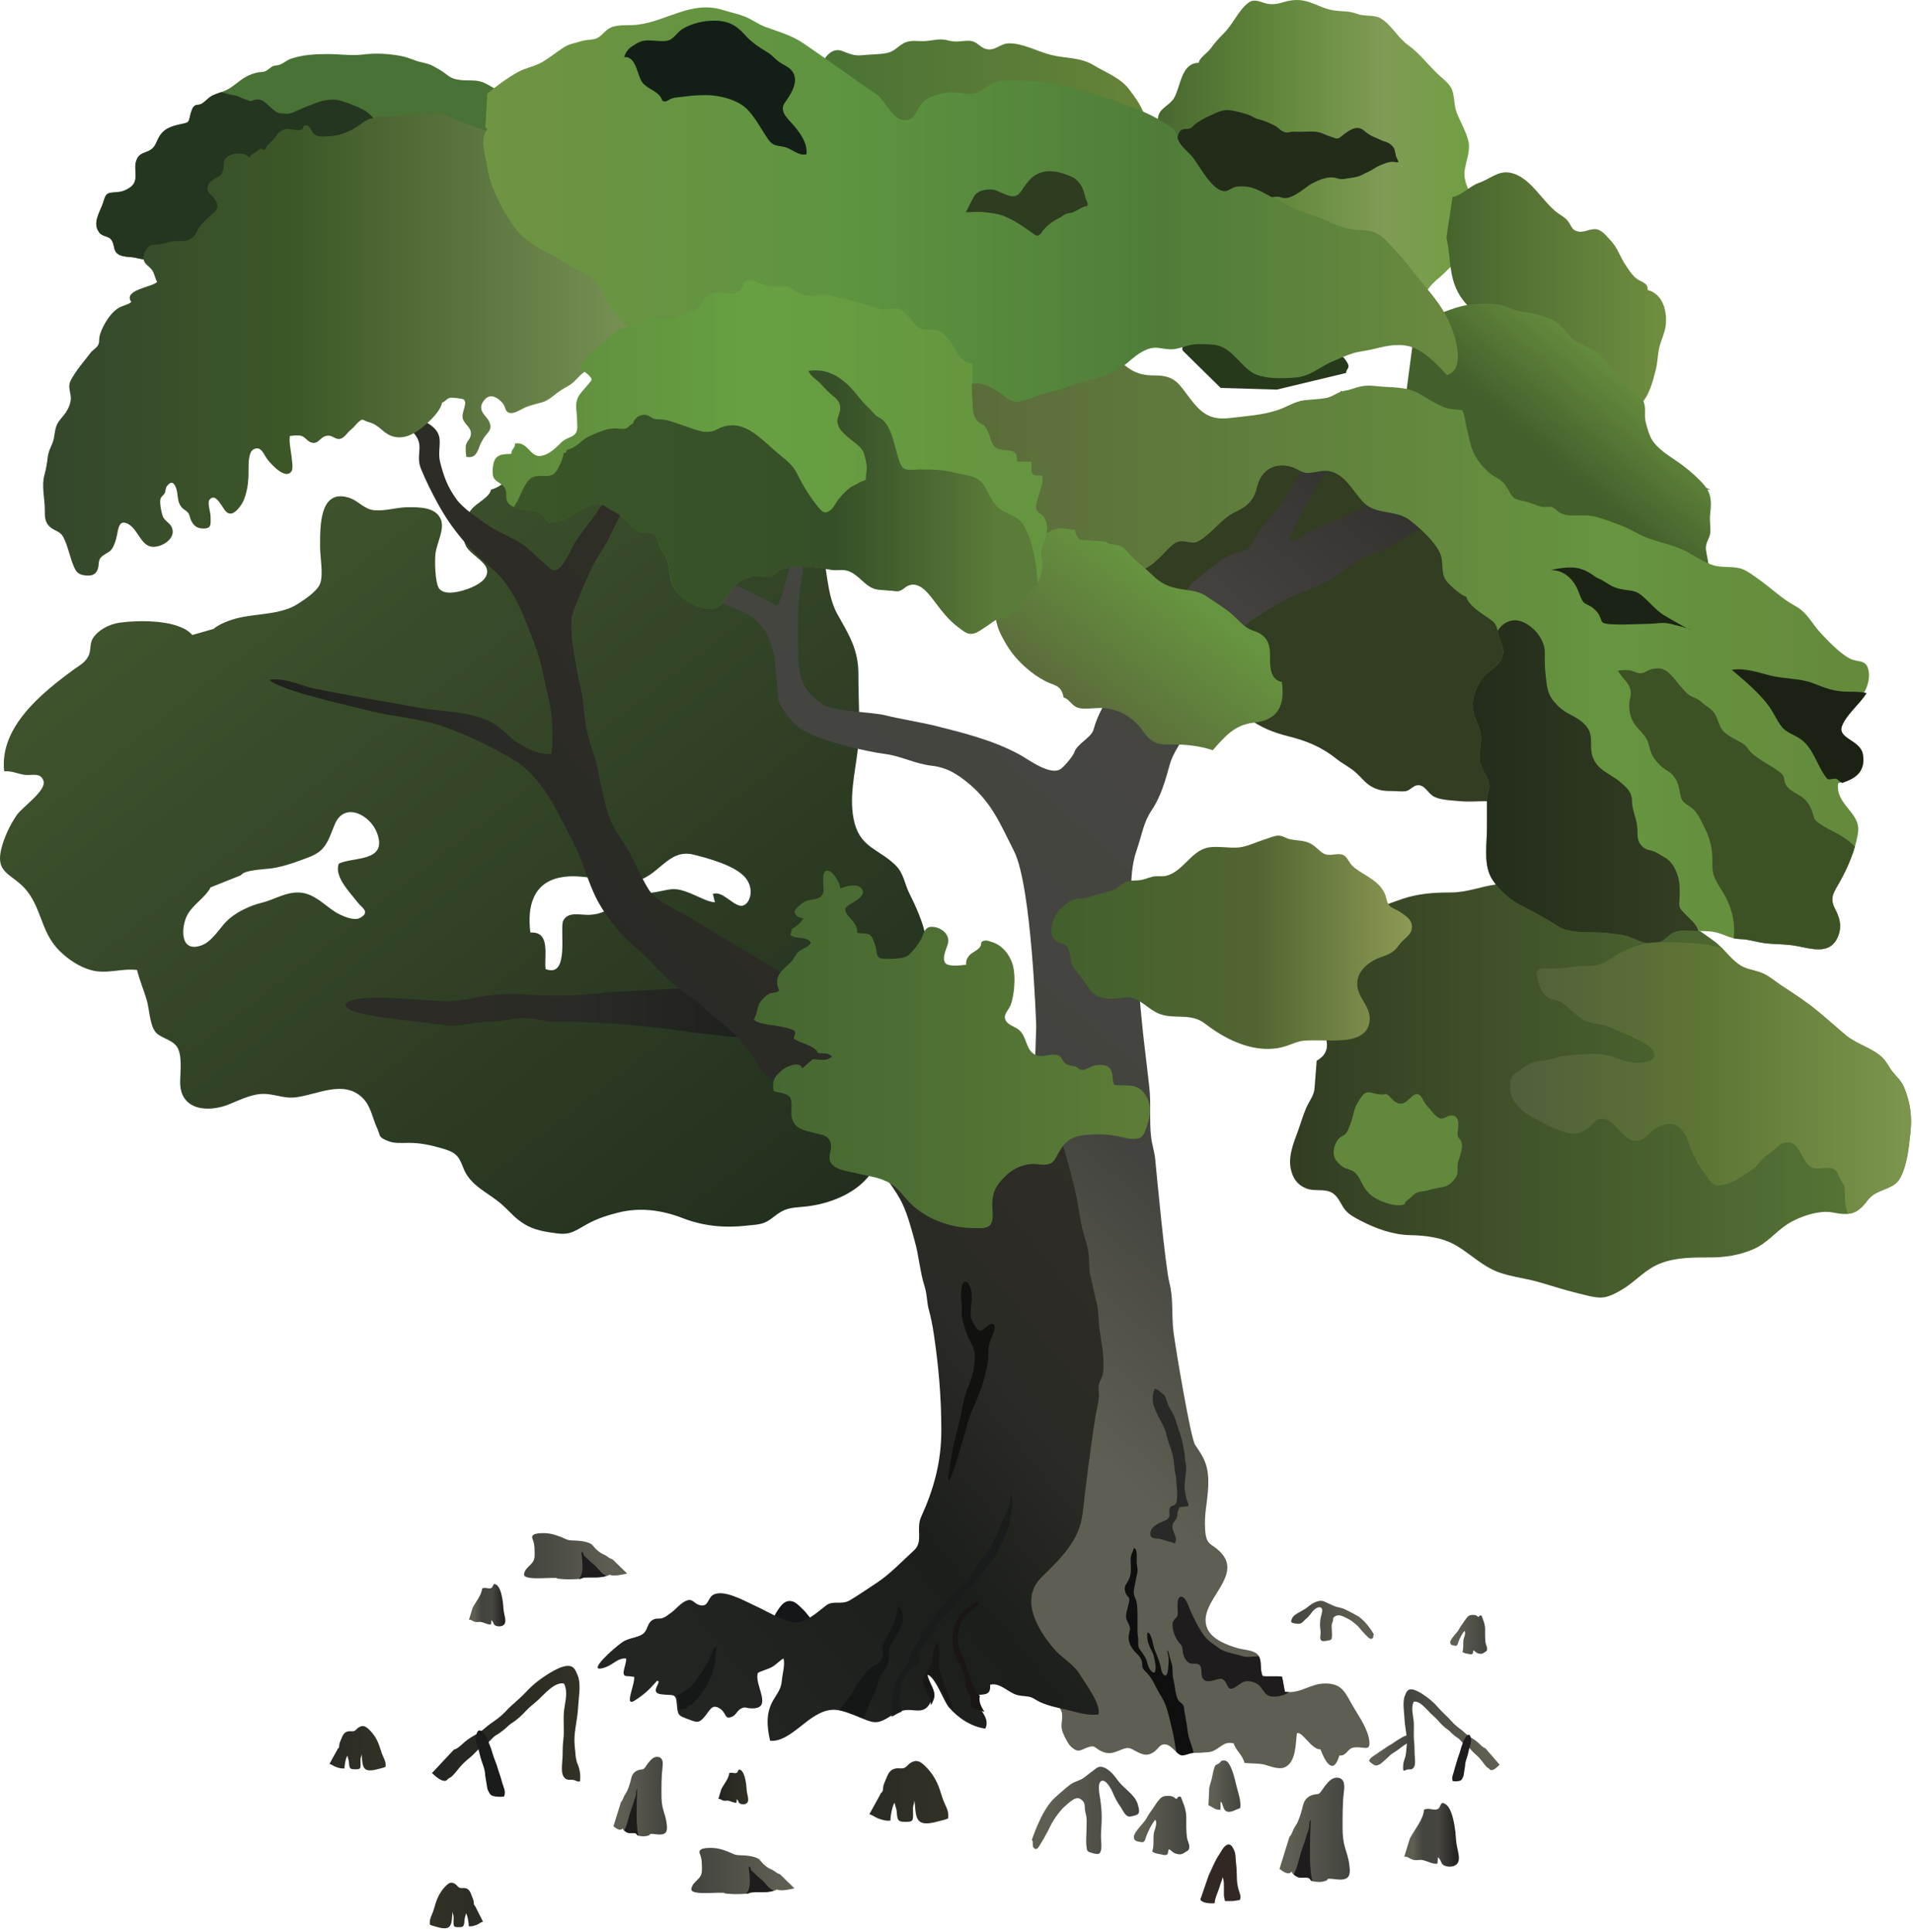 
        <svg xmlns:rdf="http://www.w3.org/1999/02/22-rdf-syntax-ns#" xmlns="http://www.w3.org/2000/svg" xmlns:cc="http://creativecommons.org/ns#" xmlns:xlink="http://www.w3.org/1999/xlink" xmlns:dc="http://purl.org/dc/elements/1.1/" x="0px" y="0px" width="496" height="501" viewBox="0 0 496 501" xml:space="preserve">
            <title>Bruguiera gymnorrhiza 2</title>
            <desc xmlns:ian_image_library="https://ian.umces.edu/media-library/">
                <ian_image_library:title>Bruguiera gymnorrhiza 2</ian_image_library:title>
                <ian_image_library:descr>Illustration of Bruguiera gymnorrhiza, showing the knee roots.</ian_image_library:descr>
                <ian_image_library:scene>
                    <ian_image_library:contains>flora, mangroves, plant, tree, shrub, prop roots, buttress roots, pneumatophore, Plantae, vascular, Magnoliophyta, angiosperm, flowering plant, Magnoliopsida, dicot, Rosidae, Malpighiales, Rhizophoraceae</ian_image_library:contains>
                    <ian_image_library:when>2012-05-20</ian_image_library:when>
                </ian_image_library:scene>
            </desc>
            
<defs>
</defs>
<linearGradient id="ian_symbols_8207e46b54ea49c4cdbdce043a80a6ec" gradientUnits="userSpaceOnUse" x1="300.142" y1="39.222" x2="384.518" y2="39.222">
	<stop  offset="0.006" style="stop-color:#496830"/>
	<stop  offset="0.376" style="stop-color:#62883B"/>
	<stop  offset="0.697" style="stop-color:#809B55"/>
	<stop  offset="0.982" style="stop-color:#6F9F40"/>
</linearGradient>
<path fill="url(#ian_symbols_8207e46b54ea49c4cdbdce043a80a6ec)" d="M300.376,36.36c0-1.894-0.588-4.97,0.102-6.716c0.721-1.81,2.963-2.494,3.986-4.325
	c1.678-2.988,1.797-8.991,6.336-9.026c0.119-1.25,2.324-2.606,3.115-3.733c1-1.436,2.152-2.673,3.41-3.932
	c2.303-2.302,3.879-6.057,6.314-7.886c1.766-1.324,3.422,0.016,5.246,0.277c2.371,0.344,3.904-0.67,6.186-0.947
	c4.486-0.541,6.902,2.157,11.043,2.671c2.266,0.28,3.686,0.064,5.816,0.876c1.754,0.67,4.271,0.172,5.895,1.055
	c2.781,1.514,4.637,5.159,7.215,6.977c3.023,2.13,5.385,5.425,8.268,8.031c1.125,1.017,2.566,2.068,3.184,3.655
	c0.689,1.783,0.48,3.935,1.141,5.694c0.92,2.453,2.4,4.868,3.061,7.447c0.674,2.612-0.635,5.32-0.941,7.757
	c-0.645,5.026,4.75,9.387,4.768,14.206c0.016,4.804-6.467,8.753-9.629,11.961c-1.916,1.939-3.82,3.002-5.127,5.404
	c-1.674,3.063-3.287,2.614-6.826,2.614l-38.381-15.248L300.376,36.36z"/>
<path fill="#232B19" d="M318.687,55.683c0.602-0.498,1.414-0.797,2.119-1.148c2.119-1.063,4.299-1.918,6.525-2.741
	c0.99-0.363,2.086-0.699,3.131-0.756c0.371-0.019,0.785-0.035,1.156,0c0.42,0.043,0.742,0.231,1.15,0.293
	c1.533,0.224,3.082-0.833,4.314-1.621c1.033-0.662,1.959-1.501,3.039-2.093c0.963-0.53,2.119-1.046,3.152-1.34
	c1.049-0.301,2.389-0.409,3.471-0.029c1.199,0.428,2.297,0.021,3.453-0.116c1.098-0.126,2.211-0.366,3.162-0.893
	c0.895-0.492,1.904-0.866,2.75-1.439c0.947-0.646,1.932-1.024,3.018-1.441c0.592-0.223,1.125-0.35,1.732-0.396
	c0.602-0.046,1.102,0.199,1.705,0.118c0.006-0.5-0.447-1.043-0.598-1.56c-0.162-0.565-0.236-1.178-0.393-1.724
	c-0.258-0.92-1.414-1.775-2.303-2.02c-1.027-0.283-1.996-0.853-3.027-1.264c-0.98-0.39-1.781-0.966-2.588-1.651
	c-1.92-1.635-3.959,0.019-5.621,1.296c-0.484,0.371-0.824,0.783-1.441,0.758c-0.463-0.019-0.969-0.307-1.438-0.436
	c-1.23-0.342-2.377-1.084-3.637-1.264c-1.516-0.218-3.178-0.032-4.717-0.032c-0.613,0-1.275-0.075-1.877-0.003
	c-0.5,0.059-1.023,0.234-1.588,0.153c-1.076-0.153-1.791-1.213-2.727-1.703c-1.018-0.532-2.34-1.162-3.465-1.477
	c-0.635-0.18-1.254-0.309-1.877-0.61c-0.463-0.226-0.818-0.524-1.291-0.678c-1.039-0.336-2.049-0.672-3.137-0.901
	c-1.092-0.231-2.125-0.543-3.346-0.369c-1.398,0.199-2.604,0.874-3.889,1.444c-1.26,0.557-2.459,1.232-3.572,2.02
	c-0.469,0.333-0.797,0.853-1.285,1.154c-0.521,0.32-1.033,0.202-1.625,0.248c-1.377,0.104-1.582,1.326-1.867,2.458
	c-0.123,0.503-0.311,1.065-0.439,1.571c-0.07,0.28-1.098,1.178-1.732,1.872l15.131,16.778
	C318.38,55.973,318.54,55.806,318.687,55.683z"/>
<linearGradient id="ian_symbols_00f886559d0f4e343d8174abe58b456c" gradientUnits="userSpaceOnUse" x1="211.523" y1="23.817" x2="298.304" y2="23.817">
	<stop  offset="0.006" style="stop-color:#497235"/>
	<stop  offset="0.982" style="stop-color:#668338"/>
</linearGradient>
<path fill="url(#ian_symbols_00f886559d0f4e343d8174abe58b456c)" d="M211.523,20.061c0.043,0.406,2.211-8.609,6.861-6.834c1.84,0.702,3.071,1.342,5.258,1.079
	c1.757-0.209,4.39-0.161,6.28-0.554c2.004-0.417,2.568-1.517,4.325-2.51c1.934-1.095,4.04-0.371,6.202-0.632
	c1.944-0.234,3.378-0.667,5.36-0.126c2.263,0.619,3.497,0.019,5.684,0.105c1.734,0.067,2.622,1.727,4.18,2.125
	c2.28,0.584,3.642-1.401,5.793-1.471c3.654-0.116,7.494,2.111,11.072,3.007c3.846,0.963,7.514,0.538,11.016,2.657
	c3.189,1.931,7.016,3.268,9.344,6.439c1.113,1.52,2.512,3.34,3.271,5.129c0.641,1.52,2.393,4.61,2.104,6.308l-66.247,2.63
	l-20.46-16.945"/>
<path fill="#323D22" d="M295.12,140.457c-1.824,0.751-1.662,2.792-1.99,4.322c-0.518,2.402-0.824,4.293-0.232,6.716
	c0.98,3.997,4.088,7.023,6.977,10.003c1.652,1.705,2.588,2.657,4.82,3.683c1.959,0.898,3.594,1.118,5.271,2.485
	c3.082,2.506,5.154,6.256,6.584,9.709c0.668,1.598,1.012,2.773,2.104,4.207c1.334,1.734,3.061,3.053,4.875,4.511
	c3.098,2.487,6.756,3.889,10.488,4.819c4.854,1.208,8.715,2.818,12.594,5.928c1.721,1.383,3.518,2.144,5.152,3.68
	c1.254,1.178,2.309,2.568,3.799,3.419c1.979,1.124,3.539,1.188,5.799,1.183c0.99,0,2.199,0.197,3.168,0.014
	c1.027-0.196,1.818-1.299,2.732-1.481c2.141-0.434,2.836,2.033,4.6,2.942c1.738,0.896,4.922,0.977,6.848,1.153
	c2.061,0.191,4.238,0.009,6.311,0.003c2.303-0.008,4.008,0.532,6.305,0.524c4.395-0.014,9.225-0.397,11.979-4.349
	c2.604-3.744,2.75-8.543,2.75-12.999c0-2.074-0.199-4.25,0-6.311c0.193-2.105,1.145-3.306,1.602-5.231
	c0.512-2.181-0.984-3.932-1.619-5.782c-0.838-2.445-0.963-4.319-2.5-6.45c-2.512-3.488-4.002-7.386-6.553-10.925
	c-3.137-4.36-6.029-8.48-9.467-12.617c-2.701-3.252-5.654-6.038-8.816-8.798c-1.545-1.342-3.057-2.636-4.691-3.927
	c-2.168-1.705-3.965-2.771-6.219-4.233c-3.711-2.399-7.574-5.57-11.684-7.082c-2.07-0.762-3.643-1.558-5.783-1.725
	c-2.453-0.188-4.842-0.312-7.229-0.554c-6.09-0.607-12.557,0.054-18.678,0.029c-5.25-0.021-10.273,1.079-15.105,3.021
	C297.224,125.21,295.12,140.457,295.12,140.457z"/>
<path fill="#15161A" d="M200.49,420.549c-0.193-1.082,1.03-2.878,1.625-3.69c0.799-1.087,1.785-2.044,3.313-1.641
	c1.035,0.274,2.141,1.522,2.896,2.227c0.891,0.829,1.552,2.157,2.611,2.712l-4.139,2.759L200.49,420.549z"/>
<linearGradient id="ian_symbols_2d5aa35efedc5294499374ee0e84d1cb" gradientUnits="userSpaceOnUse" x1="67.058" y1="131.415" x2="211.49" y2="316.28">
	<stop  offset="0" style="stop-color:#3F542D"/>
	<stop  offset="1" style="stop-color:#222F1E"/>
</linearGradient>
<path fill="url(#ian_symbols_2d5aa35efedc5294499374ee0e84d1cb)" d="M241.515,256.895c-0.688-5.734-0.587-12.375-2.558-17.942c-0.88-2.491-1.892-4.739-3.177-7.295
	c-1.283-2.555-1.439-5.18-3.553-7.272c-4.175-4.134-8.9-4.521-10.619-10.848c-1.689-6.216,0.115-13.142,0.785-19.099
	c0.713-6.34,0.153-13.109,0.175-19.54c0.021-6.622-2.558-10.426-5.517-15.775c-2.659-4.809-2.654-12.073-3.945-17.329
	c-4.166-16.953-19.166-26.501-36.278-22.101c-8.534,2.197-17.044,0.276-26.021-0.829c-3.796-0.468-9.971-0.624-13.236,0.985
	c-3.271,1.61-6.855,6.339-10.271,7.098c-0.323,2.012-3.688,3.402-5.078,5.15c-2.268,2.852-2.948,6.358-1.401,9.503
	c0.949,1.928,4.817,3.87,5.377,5.871c0.753,2.7-2.646,4.384-4.747,5.167c-1.872,0.696-6.004,1.912-7.55,0.019
	c-1.13-1.388-1.232-7.423-0.966-9.304c0.353-2.49,2.3-6.105,1.437-8.499c-1.237-3.421-5.687-3.335-8.516-3.332
	c-3.106,0.005-5.78,1.017-8.672,0.788c-2.942-0.234-4.147-2.523-6.929-3.324c-7.412-2.139-7.27,7.479-7.27,12.789
	c0,2.608,0.893,7.079,0.037,9.502c-0.712,2.018-4.05,4.178-5.756,5.283c-4.879,3.171-11.681,2.323-17.191,4.142
	c-1.461,0.481-3.486,1.296-4.691,2.367l-5.519,1.576c-3.508-4.054-13.833-3.897-18.946-3.172c-2.673,0.377-5.589,1.958-6.904,4.137
	c-0.78,1.291-0.39,3.266-1.122,4.575c-0.968,1.743-2.189,2.273-3.609,3.306c-8.475,6.17-19.511,15.107-18.195,26.522
	c1.894-0.223,3.563,0.694,5.403,0.906c1.837,0.21,4.04-0.715,4.788,1.561c0.823,2.512-5.533,6.802-6.958,8.892
	c-1.778,2.606-3.247,5.759-3.965,8.652c-1.374,5.538,1.444,6.24,4.771,9.07c5.772,4.914,4.938,12.116,10.256,17.407
	c2.27,2.257,5.25,4.263,8.284,5.064c4.137,1.092,7.666-0.541,11.864-0.054c0.683,2.797,1.749,5.188,2.504,7.768
	c0.696,2.386,0.739,6.049,2.13,8.12c1.135,1.689,4.231,2.039,5.6,3.862c1.597,2.125,0.96,6.644,0.944,9.306
	c-0.049,7.354,7.232,8.037,12.811,5.719c2.461-1.022,5.143-2.281,7.674-2.582c3.473-0.409,6.014,1.264,9.48,0.828
	c5.684-0.71,12.453-4.643,17.349,0.156c2.168,2.13,2.596,5.417,3.773,7.886c0.917,1.921,0.146,2.157,2.542,3.19
	c1.797,0.779,3.561,0.597,5.517,0.58c3.058-0.032,5.782,0.576,8.671,1.404c3.362,0.963,4.368,1.737,5.524,4.9
	c1.846,5.057,6.717,6.531,10.469,10.021c2.012,1.872,3.074,3.276,5.5,4.771c2.571,1.576,5.554,2.002,8.478,2.384
	c3.48,0.451,4.799-0.802,7.714-2.405c2.636-1.452,5.229-2.275,8.016-2.985c5.855-1.479,11.471-0.624,16.797,1.426
	c5.433,2.104,10.857,2.571,16.544,1.947c3.485-0.382,4.433-0.199,7.119-2.34c2.775-2.217,4.112-2.254,7.689-2.571
	c5.522-0.479,11.695-2.663,15.573-6.498c3.847-3.809,6.401-9.054,8.698-14.019c2.553-5.52,6.311-10.555,8.255-16.364
	C242.526,271.155,242.158,262.258,241.515,256.895z M87.853,223.931c-1.308,3.349,2.921,7.493,4.793,9.957
	c1.162,1.53,3.537,2.595,0.629,4.155c-1.42,0.761-4.149-0.396-5.382-1.022c-2.99-1.514-5.35-4.532-8.854-5.382
	c-4.053-0.981-7.584,1.568-11.038,2.404c-3.061,0.742-6.888,2.429-9.327,4.909c-1.728,1.753-3.723,5.196-6.407,6.17
	c-5.771,2.095-5.267-4.788-3.781-7.709c1.458-2.872,4.68-4.556,6.11-7.313l7.887-3.155c0.888-1.401,5.777-1.49,7.711-1.754
	c2.444-0.33,5.156-1.135,7.444-2.017c2.188-0.842,4.517-1.391,6.157-3.306c1.506-1.757,2.146-4.201,3.111-6.354
	c2.516-5.6,9.118-2.262,10.886,2.566C100.538,223.589,91.583,222.131,87.853,223.931z M191.813,234.831
	c-2.26-0.521-4.591-3.902-7.02-3.036c0.307,0.543,0.307,1.635,0.618,2.151c-1.751,0.019-4.534-1.584-6.237-2.246
	c-3.002-1.167-4.034-1.477-7.058-0.793c-4.922,1.11-8.513,0.656-12.811,3.749c-2.179,1.565-3.408,2.3-6.135,2.542
	c-2.483,0.221-5.837-1.065-7.136,1.538c-1.022,2.047,1.802,15.052-4.578,12.534c-0.42-3.367,1.406-9.828-3.943-9.457
	c-0.836-6.713,0.648-12.781,7.596-14.255c6.184-1.313,12.602,1.679,19.102,0.963c6.402-0.707,8.79-8.606,15.598-6.921
	c3.508,0.869,11.006,2.827,13.583,6.133C195.968,231.042,194.075,235.355,191.813,234.831z"/>
<linearGradient id="ian_symbols_83821eebdf79378459945852e8942687" gradientUnits="userSpaceOnUse" x1="89.601" y1="262.543" x2="203.691" y2="262.543">
	<stop  offset="0.285" style="stop-color:#2C2B26"/>
	<stop  offset="0.515" style="stop-color:#2A2B26"/>
	<stop  offset="1" style="stop-color:#1C1E1B"/>
</linearGradient>
<path fill="url(#ian_symbols_83821eebdf79378459945852e8942687)" d="M203.691,269.472c-9.837,0-17.813-0.915-28.931-2.438c-9.203-1.264-21.646-2.2-31.363-2.13
	c-2.456,0.016-4.715-0.909-7.612-0.914c-2.722-0.006-6.075,0.914-8.525,0.914c-4.759,0-8.083,1.555-12.462,0.893
	c-4.531-0.688-9.203-1.188-13.566-1.699c-3.623-0.425-14.269-2.131-11.021-4.244c3.249-2.106,15.885-0.734,23.803-0.28
	c7.916,0.463,10.815-2.522,22.685-1.673c11.872,0.848,20.503-0.589,20.503-0.589l31.375-1.697L203.691,269.472z"/>
<path fill="#497235" d="M39.216,67.646c-1.283-0.304-2.674-0.454-3.954-0.777c-1.259-0.317-3.192-0.175-4.335-0.79
	c-1.633-0.88-1.127-2.188-1.856-3.577c-0.791-1.512-2.361-0.923-3.367-2.26c-1.816-2.41,0.188-5.188,0.995-7.568
	c0.646-1.913,0.603-2.631,2.66-2.771c1.816-0.124,2.574-0.204,4.042-1.084c3.193-1.915,0.761-4.96,2.16-7.701
	c0.675-1.323,1.657-1.374,2.878-1.939c1.484-0.686,1.802-1.549,2.453-2.98c1.283-2.819,3.338-3.448,6.203-4.051
	c2.033-0.425,1.77-0.433,2.268-2.442c0.115-0.471,0.479-1.651,0.79-1.99c0.729-0.801,1.151-0.352,1.999-0.761
	c1.063-0.514,1.813-1.648,2.937-2.189c1.291-0.624,2.717-0.938,3.943-1.579c1.21-0.635,2.308-1.63,3.448-2.453
	c1.288-0.931,2.55-1.522,4.034-1.894c0.794-0.196,1.484-0.054,2.275-0.366c0.745-0.293,1.259-0.998,1.961-1.31
	c0.592-0.261,1.38-0.169,1.985-0.452c0.971-0.452,1.716-1.156,2.778-1.506c3.044-1.003,6.086-1.187,9.443-1.187
	c3.284,0,6.178,0.495,9.465,0.089c3.036-0.376,6.533-0.175,9.462,0.393c1.328,0.258,2.59,0.721,3.846,1.194
	c1.472,0.554,3.063,0.616,4.454,1.372c1.065,0.576,2.295,1.216,3.233,1.972c1.404,1.13,2.063,1.434,3.846,1.684
	c1.762,0.245,3.448-0.035,5.124,0.366c1.565,0.374,3.344,1.603,4.734,2.407c2.331,1.348,5.218,2.639,6.603,5.213
	c1.598,2.964,2.05,5.643,2.445,8.991c0.188,1.59,0.526,3.241,0.325,5.016c-0.107,0.952-0.377,4.368-1.095,4.82L39.216,67.646z"/>
<path fill="#24361F" d="M105.375,45.225c-0.448-1.087-0.887-2.179-1.509-3.179c-2.173-3.494-4.071-7.165-6.371-10.543
	c-0.751-1.105-1.754-2.114-2.895-2.816c-1.229-0.759-2.429-1.184-3.714-1.703c-1.138-0.46-2.232-0.786-3.405-1.046
	c-1.108-0.248-2.547-0.046-3.709,0.188c-1.267,0.258-2.655,0.909-3.865,1.358c-1.221,0.455-2.383,0.998-3.55,1.506
	c-0.605,0.264-1.346,0.57-2.013,0.506c-0.548-0.054-1.32-0.027-1.863-0.151c-1.049-0.237-1.886-1.151-2.655-1.823
	c-0.888-0.775-1.67-1.697-2.901-1.74c-0.417-0.014-0.697,0.045-1.087,0.161c-0.156,0.046-0.509,0.255-0.648,0.269
	c-0.521,0.043-1.143-0.299-1.665-0.471c-0.675-0.223-1.159-0.455-1.82-0.774c-0.565-0.272-1.257-0.272-1.892-0.417
	c-0.844-0.194-1.659-0.479-2.509-0.627c-0.014-0.002-0.03-0.002-0.043-0.005c-0.729,0.258-1.469,0.508-2.174,0.847
	c-1.124,0.541-1.874,1.676-2.937,2.189c-0.848,0.409-1.27-0.04-1.999,0.761c-0.312,0.339-0.675,1.52-0.79,1.99
	c-0.498,2.009-0.234,2.018-2.268,2.442c-2.865,0.603-4.919,1.232-6.203,4.051c-0.651,1.431-0.968,2.294-2.453,2.98
	c-1.221,0.565-2.203,0.616-2.878,1.939c-1.399,2.741,1.033,5.786-2.16,7.701c-1.468,0.88-2.227,0.96-4.042,1.084
	c-2.057,0.14-2.014,0.857-2.66,2.771c-0.807,2.38-2.811,5.158-0.995,7.568c1.006,1.337,2.577,0.748,3.367,2.26
	c0.729,1.39,0.223,2.697,1.856,3.577c1.143,0.615,3.077,0.473,4.335,0.79c1.28,0.323,2.671,0.474,3.954,0.777l69.681-14.271
	c-0.522-1.676-1.181-3.365-1.904-4.871C106.465,47.406,105.841,46.354,105.375,45.225z"/>
<path fill="#26391A" d="M306.835,91.086c-0.709-0.449,0.162-2.818,0.303-3.459c0.236-1.105,0.672-2.38,1.252-3.34
	c0.576-0.961,1.438-1.961,2.625-1.991c1.201-0.026,2.379,0.103,3.486,0.259c1.082,0.147,2.281,0.627,3.428,0.465
	c1.123-0.155,2.313-1.57,2.604-2.587c0.338-1.181,0.396-2.329,1.107-3.465c0.602-0.965,1.582-2.571,2.916-2.45
	c1.334,0.124,2.15,1.364,3.168,2.163c0.865,0.681,2.248,1.196,3.318,1.296c1.361,0.124,2.48-0.403,3.744-0.583
	c1.217-0.178,2.486-0.138,3.744-0.138c1.41,0,2.588-0.014,3.922,0.463c1.35,0.481,2.416,1.17,3.604,1.947
	c0.969,0.632,1.545,1.481,0.646,2.458c-0.867,0.947-2.066,1.568-2.943,2.507c-0.705,0.745-1.322,1.964-1.059,3.004
	c0.332,1.326,1.914,2.082,2.889,2.865c0.623,0.5,1.16,1.035,1.84,1.444c0.65,0.39,1.178,0.974,1.58,1.598
	c0.279,0.433,0.717,1.024,0.619,1.584c-0.102,0.589-0.656,0.853-0.586,1.576l-18,4.322l-14.551-0.434L306.835,91.086z"/>
<linearGradient id="ian_symbols_4a86d58321be52848184271062b759fd" gradientUnits="userSpaceOnUse" x1="198.442" y1="384.045" x2="442.467" y2="103.326">
	<stop  offset="0.164" style="stop-color:#5F5E52"/>
	<stop  offset="0.339" style="stop-color:#43443F"/>
	<stop  offset="0.636" style="stop-color:#474642"/>
	<stop  offset="0.921" style="stop-color:#262521"/>
</linearGradient>
<path fill="url(#ian_symbols_4a86d58321be52848184271062b759fd)" d="M348.741,102.351c0.252-0.017,0.439-0.124,0.559-0.326c-0.371,6.763-1.99,13.79-5.277,19.691
	c-1.641,2.959-3.551,6.022-5.229,8.9c-1.76,3.022-3.039,6.248-4.658,9.312c2.055,0.519,3.205-0.42,4.648-1.579
	c1.328-1.079,11.445-4.788,14.27-6.558c2.922-1.831,16.709-7.173,18.709-9.551c0,0,6.08-6.533,6.822-7.84
	c1.135-1.993,7.246-10.148,8.881-12.585c1.264-1.883,2.539-1.116,4.189-5.221c1.646-4.107-0.936-24.167,1.045-27.741
	c1.984-3.574,2.748,28.096,6.52,25.014c3.771-3.08,15.029-19.097,14.416-15.067c-0.619,4.026-15.131,23.553-15.83,25.11
	c-1.18,2.628-7.709,11.157-9.279,13.618c-1.018,1.603-4.525,4.225-4.133,6.202c2.916,0.64,6.326-1.78,8.844-2.942
	c2.18-1.006,15.25-2.079,24.514-1.095c9.264,0.987,25.719,7.257,25.719,7.257l-20.41-1.571c-0.547,0.863-4.98,0.926-6.281,1.044
	c-4.422,0.408-8.699,0.508-13.1,1.038c-3.598,0.433-8.65,0.267-12.039,1.565c-3.646,1.401-7.74,2.079-11.494,3.157
	c-3.723,1.068-7.807,3.026-11.518,4.828c-4.041,1.961-7.697,4.693-11.922,6.291c-3.582,1.353-6.701,3.583-9.918,5.772
	c-3.406,2.32-6.822,3.558-10.598,5.075c-3.582,1.441-6.971,3.768-10.076,5.653c-6.465,3.933-9.961,10.673-12.457,17.361
	c-0.855,2.295-2.879,2.822-3.158,5.224c-0.184,1.616-2.512,4.917-2.953,6.506c-1.174,4.196-3.207,5.52-4.342,9.662
	c-1.037,3.795-2.281,8.106-4.535,11.434c-2.264,3.354-2.494,6.259-3.98,10.527c-1.273,3.665-1.424,7.429-1.424,11.63
	c0,2.843,2.764,33.182,3.254,37.157c0.527,4.223,0.969,8.338,1.469,12.561c0.5,4.282-0.049,8.773,0.484,13.114
	c0.209,1.771,0.893,3.798,1.064,5.729c0.205,2.222,2.613,27.902,3.668,31.926c1.076,4.072,0.533,8.435,1.039,12.571
	c0.479,3.98,4.453,27.682,5.621,29.441c1.012,1.527,1.953,2.78,2.631,4.583c1.43,3.792,0.586,8.606,0.102,12.544
	c-0.221,1.803-0.279,4.486,0.027,6.278c0.408,2.345,1.457,2.34,3.141,3.787c7.807,6.67-5.744,13.378-2.742,20.419
	c1.23,2.895,5.223,4.336,7.949,5.121c1.355,0.388,4.133,0.484,5.143,1.673c1.244,1.458,0.41,3.787,1.26,5.547
	c1.307,0.193,3.701-0.049,5.008,0.145c0.285,1.076,0.506,2.873,0.791,3.943c4.146,0.575,6.52-2.26,10.645-2.168
	c4.379,0.097,5.02,2.593,7.102,6.111c1.619,2.748,3.889,5.917,4.137,9.069c0.188,2.415-1.383,1.21-3.744,1.382
	c-2.125,0.146-1.975,2.292-4.051,2.114c-1.604,5.423-3.75,1.458-4.895-1.576c-2.48-0.021-4.6-4.69-6.111-4.206
	c-0.344,2.571-0.172,7.574-3.189,8.854c-1.555,0.657-3.75-0.312-5.133-0.678c-1.641-0.436-3.475-0.247-5.271-0.479
	c-0.521-2.146-2.291-3.211-2.797-5.057c-1.969-0.479-2.766,0.388-4.229,1.351c-1.668,1.092-2.006,0.855-4.055,1.06
	c-0.84,0.081-1.781-0.021-2.615,0.113c-0.641,0.102-2.076,0.71-2.637,0.575c-1.258-0.296-2.576-2.614-4.023-2.808
	c-1.775-0.242-1.797,1.156-3.404,2.119c-1.57,0.937-2.738,0.489-4.201-0.279c-1.834-0.969-2.012-1.243-3.928-0.522
	c-1.736,0.656-2.941,1.41-4.98,0.533c-2.113-0.909-1.684-1.861-3.91-1.06c-1.594,0.569-2.217,1.441-3.938,0.016
	c-1.006-0.823-1.846-2.636-2.346-3.824c-0.85-2.023,0.049-3.206-0.254-5.1c-0.393-2.459-9.914-13.707-11.914-16.864l5.234-161.201
	c0,0-1.146-36.458-5.778-45.517c-3.33-6.52-5.552-12.254-11.496-17.284c-3.093-2.617-5.893-4.381-9.943-4.828
	c-4.072-0.448-8.002-2.55-12.025-3.036c-4.15-0.5-19.075-3.645-23.217-7.588c-1.383-1.317-4.19-4.979-4.417-6.646
	c-0.298-2.185-0.756-10.132-1.194-11.894c-0.957-3.847-1.974-6.222-5.188-9.069c-1.939-1.719-9.901-4.529-12.663-5.515
	c-2.76-0.984,3.55-2.563,3.55-2.563c1.432-0.159,4.85-0.398,6.073,0.226c1.843,0.938,7.013,3.316,8.712,4.505
	c0.904,0.633,2.055-3.792,3.215-8.416c1.256-5.002,0.155-11.417,1.124-10.707c0.603,0.441,3.548,6.31,2.421,12.219
	c-1.068,5.581-0.926,11.558-0.92,12.359c0.075,11.7-0.46,15.441,5.992,19.979c3.289,2.315,13.08,2.09,17.022,3.18
	c2.015,0.557,9.928,1.969,12.036,2.501c7.531,1.904,15.35,3.766,22.36,7.587c2.346,1.278,8.117,5.684,10.77,3.675
	c0.951-0.721,3.141-3.295,3.463-4.325c0.646-2.033,4.418-3.852,4.928-5.716c2.373-8.677,7.758-12.036,12.227-19.519
	c2.346-3.933,5.746-8.956,8.672-12.421c2.539-3.007,3.229-5.153,6.311-7.49c3.459-2.628,6.482-5.906,10.645-6.705
	c3.615-0.691,3.498-3.852,6.063-6.657c4.535-4.936,8.855-11.288,11.27-17.518c1.189-3.059,2.492-6.092,4.164-8.895
	c0.861-1.453,1.41-2.824,2.104-4.199c0.775-1.514,2.361-2.901,2.748-4.583"/>
<linearGradient id="ian_symbols_f11f9fa5d526d2543589d454e88af2ad" gradientUnits="userSpaceOnUse" x1="89.387" y1="351.472" x2="283.366" y2="194.391">
	<stop  offset="0.054" style="stop-color:#232522"/>
	<stop  offset="0.345" style="stop-color:#1C1E1B"/>
	<stop  offset="0.515" style="stop-color:#2A2B26"/>
	<stop  offset="0.594" style="stop-color:#2C2B26"/>
	<stop  offset="1" style="stop-color:#333125"/>
</linearGradient>
<path fill="url(#ian_symbols_f11f9fa5d526d2543589d454e88af2ad)" d="M103.883,106.684c2.91,2.144,5.484,1.584,8.281,3.942c3.257,2.746,1.017,5.495,1.972,9.267
	c0.912,3.606,1.877,6.282,4.14,9.462c1.74,2.444,5.129,4.626,7.52,6.363c3.021,2.192,6.636,3.408,9.804,5.479
	c1.396,0.911,6.369,5.946,7.585,6.555c2.426,1.218,5.15-6.125,6.28-7.706c2.157-3.023,4.54-5.966,6.541-9.014
	c3.19-4.854,5.568-10.656,6.921-16.135c0.673-2.722,3.08-13.857,3.709-16.735c1.313-6.011,2.475-11.479,4.143-17.259
	c0.876-3.034,1.952-5.993,3.012-8.908c0.987-2.714,1.714-6.036,3.833-8.188c0.196,3.841-1.552,8.857-2.773,12.361
	c-1.423,4.083-4.607,20.573-4.58,24.61c0.014,2.144-1.42,11.355-1.687,12.445c-1.783,7.318-4.885,14.623-8.389,21.561
	c-0.81,1.605-1.63,3.251-2.37,4.841c-0.833,1.797-2.049,3.405-3.139,5.248c-1.929,3.254-6.156,13.445-6.409,15.034
	c-0.323,2.042-0.084,4.684,0.129,6.7c0.164,1.563,1.447,9.121,1.977,11.108c0.99,3.717,0.926,7.563,1.687,11.396
	c0.77,3.873,2.599,7.622,3.139,11.514c0.224,1.608,1.896,8.712,2.502,10.557c1.256,3.83,3.76,6.646,5.64,10.089
	c0.896,1.639,4.062,8.723,5.495,10.245c2.913,3.102,6.644,4.298,10.207,6.515c2.827,1.762,32.733,19.785,35.705,21.329
	c0,0,59.712,33.994,60.826,37.565c1.141,3.658,2.045,7.396,3.014,11.125c0.926,3.571,1.221,7.375,2.119,10.946
	c0.527,2.093,1.361,4.137,1.555,6.311c0.184,2.055,0.043,3.873,0.512,5.745c0.564,2.275,0.984,4.566,1.564,6.815
	c0.543,2.07,0.42,4.034,0.656,6.159c0.426,3.787,1.566,8.021,0.963,12.184c-0.145,0.969-0.979,2.022-1.104,3.115
	c-0.123,1.027,0.156,2.114,0.039,3.146c-0.215,1.835-0.738,3.819-1.027,5.777c-1.189,7.838-2.238,15.95-3.158,24.062
	c-0.813,7.133-5.535,11.614-10.613,16.601c-5.762,5.664-1.232,13.421,3.146,18.591c2.115,2.501,5.133,3.948,6.811,6.783
	c1.328,2.228,5.525,7.677,4.75,10.27c-2.561,0.296-4.928-0.371-7.234-0.969c-2.686-0.688-5.252-1.043-7.877-2.227
	c-1.156-0.522-1.865-1.265-3.113-1.447c-1.426-0.215-2.223-0.092-3.551-0.641c-1.916-0.807-4.061-3.055-6.327-2.409
	c0.242,2.501-1.086,2.512-3.141,2.614c-1.039,3.588,3.491,5.304,1.92,8.752c-3.561-0.468-7.033-2.711-9.47-5.546
	c-1.466-1.711-3.854-8.979-6.071-8.44c0.358,2.222,2.392,4.152,1.633,6.331c-0.868,2.485-2.122,3.212-4.723,2.895
	c-2.45-0.296-3.72,0.215-6.004,1.56c-2.291,1.34-3.383,2.061-6.021,1.061c-2.187-0.829-4.658-2.002-6.904-2.528
	c-2.892-0.679-5.006,0.322-7.211,1.742c-3.185,2.044-7.206,6.504-11.044,6.058c-0.863-3.733-1.103-7.219,0.813-10.506
	c1.13-1.947,2.047-2.884,2.235-5.116c0.137-1.613,0.893-4.249,0.419-5.702c-1.006,0.555-1.845,1.571-2.904,2.163
	c-1.24,0.699-2.448,0.909-3.704,1.538c-1.196,3.039,4.403,9.699-2.068,9.21c-1.234-0.097-1.337-0.538-2.587,0.247
	c-0.719,0.457-1.127,1.474-1.846,1.829c-2.216,1.087-1.546-0.641-3.144-1.829c-2.133-1.581-2.69,0.049-3.895,1.565
	c-1.74,2.2-2.235,1.898-4.476,1.055c-2.588-0.99-2.792-0.92-3.013-3.798c-0.245-3.212-0.866-2.26-4.104-2.695
	c-3.241-0.436,0.481-3.378-1.012-3.518c-1.737,1.893-2.8,3.2-5.769,5.115c-2.967,1.909,0.075-4.143-0.184-6.148
	c-0.546,0.086-0.102-0.097-1.934-0.161c-1.834-0.065,0.029-3.066-0.158-4.567c-2.456-0.226-3.497,2.061-6.531,2.593
	c-3.031,0.532,2.892-4.954,5.563-6.843c1.504-1.064,3.895-1.124,5.258-2.081c1.401-0.979,1.03-2.733,2.596-3.675
	c0.939-0.564,1.692-0.161,2.625-0.511c0.939-0.354,1.093-0.64,1.939-1.205c1.189-0.79,2.182-2.087,3.416-2.867
	c2.515-1.592,2.435,0.522,4.578,0.823c1.869,0.269,1.729-1.84,2.999-2.663c2.641-1.727,8.222,1.485,10.736,2.631
	c3.23,1.469,6.45,3.534,9.788,4.341c3.214,0.78,6.627-2.619,8.927-4.33c1.805-1.334,3.94-0.097,5.971-1.227
	c1.587-0.882,5.831-3.776,7.295-4.729c3.185-2.087,6.659-5.729,9.462-8.284c2.547-2.318,0.433-5.529,1.872-8.698
	c3.263-7.176,5.231-14.163,5.231-22.479c0-8.753-0.737-16.827-1.978-25.122c-0.322-2.156-0.726-4.152-1.277-6.164
	c-0.489-1.78-0.443-3.976-1.049-5.874c-1.277-4.019-1.487-8.042-2.63-12.028c-1.041-3.631-2.013-7.688-3.928-11.012
	c-2.022-3.513-4.704-6.794-7.313-9.946c-2.953-3.566-6.854-6.535-10.116-9.822c-2.082-2.098-17.243-12.146-17.243-12.146
	c-1.512-1.253-2.469-3.69-3.663-5.229c-1.047-1.351-2.149-2.728-3.271-4.062c-2.513-2.98-6.041-5.196-8.795-7.875
	c-2.384-2.318-5.227-3.884-7.693-5.99c-2.608-2.232-4.927-4.776-7.342-7.197c-2.563-2.571-5.305-4.44-7.585-7.225
	c-2.343-2.854-4.543-5.936-6.009-9.129c-1.493-3.251-2.528-6.514-3.809-9.801c-1.178-3.028-2.854-5.828-4.301-8.781
	c-2.775-5.651-6.942-12.812-12.55-16.211c-6.305-3.819-13.349-7.173-20.305-9.436c-1.839-0.6-8.945-1.941-10.979-2.224
	c-3.959-0.552-7.539-1.552-11.515-2.499c-3.779-0.901-18.534-4.384-20.896-6.802c3.413-0.578,7.222,1.041,10.441,1.974
	c2.929,0.853,25.156,4.661,28.249,5.237c6.458,1.199,14.029,0.825,19.758,4.301c2.389,1.446,4.016,3.784,6.437,5.118
	c2.561,1.412,5.126,2.899,8.268,2.536c0.63-4.936,0.175-11.033-0.995-15.592c-1.075-4.188-1.641-8.364-3.228-12.475
	c-2.369-6.151-5.35-14.974-10.863-19.61c-5.891-4.957-10.543-10.212-14.287-17.025c-1.636-2.979-3.169-6.043-4.436-9.142
	c-1.428-3.488,0.708-5.694-1.339-8.597c-1.851-2.619-5.21-3.649-7.69-5.718c-1.632-1.361-3.606-5.627-4.927-7.096
	c-0.95-1.054-1.38-5.914,0.393-3.942C96.49,97.219,103.883,106.684,103.883,106.684z"/>
<linearGradient id="ian_symbols_d63a94d1c8d50104c12d290216324a22" gradientUnits="userSpaceOnUse" x1="375.028" y1="75.348" x2="431.969" y2="75.348">
	<stop  offset="0.006" style="stop-color:#48642E"/>
	<stop  offset="0.982" style="stop-color:#6F8E3F"/>
</linearGradient>
<path fill="url(#ian_symbols_d63a94d1c8d50104c12d290216324a22)" d="M376.61,51.08c2.33-0.36,4.605-2.939,6.842-3.663c2.615-0.845,4.879-3.152,7.875-2.671
	c5.439,0.872,8.512,7.577,12.621,10.541c1.08,0.777,1.785,1.027,2.625,2.105c0.984,1.257,0.861,2.268,2.619,2.639
	c1.834,0.385,3.438-1.13,5.283-0.433c1.258,0.476,2.41,1.995,3.287,2.932c1.736,1.858,2.361,4.322,3.941,6.544
	c0.883,1.248,1.443,2.248,2.615,3.166c1.129,0.887,3.131,1.086,2.852,2.937c4.137,1.076,5.217,5.796,4.664,9.581
	c-0.232,1.63-1.189,3.62-1.588,5.244c-0.451,1.829-0.457,4.078-0.936,5.896c-0.834,3.201-1.748,7.023-4.336,9.336
	c-2.695,2.404-6.363-1.345-9.053-3.036c-6.51-4.089-13.836-6.813-20.404-11.027c-3.146-2.025-6.6-4.038-9.424-6.558
	c-2.646-2.37-6.283-5.492-8.053-8.795c-2.459-4.584-1.852-9.357-3.014-14.221L376.61,51.08z"/>
<path fill="#0E0F0E" d="M307.552,446.38c-0.172-0.791-0.205-1.593-0.41-2.367c-0.145-0.564-0.053-1.313-0.332-1.829
	c-0.248-0.457-0.873-0.758-1.189-1.178c-0.365-0.495-0.533-1.103-0.684-1.684c-0.316-1.216-0.371-2.604-0.699-3.836
	c-0.359-1.291-0.064-2.823-0.43-4.104c-0.178-0.624-0.436-1.308-0.598-1.975c-0.113-0.457-0.199-1.27-0.559-1.544
	c0.074,0.828,0.359,1.587,0.354,2.545c0,0.989-0.09,1.817-0.199,2.759c-0.096,0.941-0.574,1.921-1.328,0.78
	c-0.441-0.672-0.441-1.409-0.629-2.162c-0.398-1.533-1.027-2.803-1.588-4.336c-0.24-0.662-0.742-4.287-1.742-4.115
	c-0.295,2.065,0.441,3.432,1.297,5.148c0.441,0.871,0.484,1.721,0.688,2.668c0.129,0.613,0.285,2.076-0.236,2.587
	c-1.328-0.322-1.635-2.082-1.979-3.12c-0.426-1.323-1.238-2.065-1.932-3.206c-0.344-0.564-0.236-1.457-0.232-2.13
	c0-0.807-0.203-1.383-0.197-2.168c0.01-1.581,0-3.152,0-4.733c0-0.817-0.076-1.679-0.152-2.41c-0.09-0.85-0.273-1.21-0.592-1.969
	c-0.59-1.398,0.174-3.056,0.334-4.503c0.076-0.603,0.34-1.339,0.41-1.952c0.096-0.791-0.131-1.441-0.199-2.174
	c-0.07-0.747,0.322-4.056-0.748-3.916c-0.34,1.104-0.828,1.706-0.828,2.927c0,1.151,0.145,2.41,0.004,3.55
	c-0.145,1.136-0.547,1.861-1.145,2.803c-0.582,0.92-0.457,1.749,0,2.669c0.172,0.35,0.656,0.646,0.752,1.027
	c0.156,0.597-0.096,1.227-0.215,1.78c-0.209,0.968-0.666,2.136-0.58,3.157c0.102,1.146,1.166,2.018,0.994,3.163
	c-0.172,1.125-0.543,1.958-0.215,3.137c0.436,1.544,1.35,2.469,2.426,3.55c0.432,0.431,0.846,1.205,0.936,1.775
	c0.141,0.866-0.129,1.329,0.539,2.028c1.033,1.06,1.785,1.894,2.469,3.249c0.607,1.21,1.129,2.291,1.877,3.442
	c1.615,2.49,2.076,5.46,2.803,8.235c0.414,1.571,0.705,3.33,0.941,4.934c0.043,0.274,0.172,0.817,0.297,1.436
	c0.441,0.398,0.877,0.731,1.295,0.834c0.561,0.135,1.996-0.474,2.637-0.575c0.166-0.021,0.344-0.038,0.512-0.049
	c-0.275-1.231-0.674-2.399-1.104-3.62C307.884,449.5,307.884,447.832,307.552,446.38z"/>
<path fill="#1F1C1D" d="M320.747,429.037c-1.588-0.409-3.367-0.684-4.777-1.727c-1.324-0.979-2.754-1.818-3.744-3.163
	c-1.604-2.174-2.652-4.481-3.744-6.901c-0.338-0.743-0.994-3.077-2.119-3.217c-1.475-0.184-0.996,3.34-0.99,4.152
	c0.012,1.022-0.291,1.098-0.838,1.722c-0.576,0.656-0.592,1.173-0.496,2.027c0.141,1.227,0.77,2.927,1.582,3.895
	c0.463,0.549,0.871,0.898,0.947,1.619c0.086,0.759,0.135,1.286,0.387,1.975c0.205,0.538,0.586,1.248,1.125,1.636
	c0.639,0.457,1.258,0.273,2.027,0.339c2.07,0.183,0.973,2.458,1.715,3.754c0.846,1.479,2.889,0.495,4.004,0.237
	c0.957-0.227,1.414,0.021,1.926,0.742c0.301,0.414,0.574,1.355,0.973,1.63c0.85,0.575,2.576-1.038,3.367-1.49
	c1.184-0.672,2.879-0.274,3.98,0.441c1.045,0.678,1.533,2.098,2.518,2.808c1.012,0.727,3.25,0.355,4.391-0.08
	c0.441-0.162,0.85-0.441,1.27-0.678c-0.35,0-0.699-0.017-1.076-0.07c-0.285-1.07-0.506-2.867-0.791-3.943
	c-1.307-0.193-3.701,0.049-5.008-0.145c-0.779-1.619-0.141-3.712-1-5.175c-0.947,0.097-1.873,0.188-2.863,0.198
	C322.468,429.623,321.683,429.269,320.747,429.037z"/>
<path fill="#292927" d="M299.315,360.273c-0.301,0.71-0.42,1.518-0.447,2.313c-0.053,1.495,0.555,2.694,1.137,3.997
	c0.59,1.328,1.445,2.604,1.969,3.942c0.521,1.323,0.709,2.765,1.227,4.094c0.5,1.28,1.016,3.071,1.145,4.379
	c0.08,0.785,0.172,1.522,0.242,2.318c0.07,0.855,0.398,1.495,0.393,2.367c-0.01,1.555,0.426,3.104,0.199,4.729
	c-0.092,0.635-0.07,1.393-0.592,1.774c-0.645,0.474-1.236,0.199-1.383,1.179c-0.107,0.715,0.205,1.527-0.199,2.184
	c-0.295,0.489-0.93,0.731-1.42,0.925c-1.076,0.437-2.662,1.232-3.109,2.223c-0.279,0.635-0.43,1.506,0.189,1.931
	c0.494,0.339,1.625,0.29,2.184,0.431c0.65,0.161,1.275,0.397,1.975,0.597c0.5,0.14,1.355,0.302,1.764,0.57
	c1.039-1.791-0.979-3.093-0.549-4.868c0.178-0.727,0.914-1.254,1.146-2.012c0.135-0.441,0.053-0.941,0.188-1.383
	c0.135-0.431,0.291-0.715,0.432-1.146c0.801-0.129,1.494-0.156,2.301-0.264c0.193-0.517-0.23-1.087-0.365-1.544
	c-0.166-0.575-0.248-1.194-0.398-1.77c-0.344-1.318-0.156-2.781,0-4.153c0.15-1.334,0.35-2.749-0.006-4.137
	c-0.172-0.646-0.09-1.274-0.188-1.969c-0.08-0.603-0.273-1.248-0.35-1.818c-0.334-2.539-1.365-4.717-2.027-7.041
	c-0.34-1.194-1.07-2.275-1.705-3.41c-0.453-0.797-0.754-2.986-1.637-3.309C301.429,361.403,299.567,359.655,299.315,360.273z"/>
<path fill="#111210" d="M246.426,383.292c-1.38,2.953,0.347-6.772,1.176-10.06c0.831-3.287,1.632-6.794,2.323-10.103
	c0.641-3.061,2.346-5.739,2.612-8.822c0.134-1.544,0.489-3.271-0.143-4.733c-0.605-1.394-1.421-2.732-1.878-4.131
	c-0.468-1.442-0.928-2.852-1.135-4.347c-0.107-0.774,0.104-1.593,0.011-2.361c-0.105-0.861-0.207-1.663-0.207-2.566
	c0-0.759-0.095-4.583,1.587-3.712c0.403,0.21,0.796,1.383,0.931,1.786c0.266,0.78,0.239,1.673,0.242,2.518
	c0.005,1.522-0.455,3.136-0.207,4.739c0.137,0.877,1.146,2.829,1.934,3.352c1.07,0.699,2.146-1.345,3.249-1.539
	c1.979-0.354,0.44,2.867,0.097,3.695c-0.452,1.082-0.737,1.964-0.737,3.158c0,1.151,0.017,2.254-0.193,3.352
	c-0.398,2.098-0.946,4.249-1.619,6.267c-0.578,1.727-2.97,7.149-3.268,8.128C250.928,368.8,247.806,380.333,246.426,383.292z"/>
<path fill="#1A1613" d="M253.328,439.037c-0.696-0.936-1-2.061-1.428-3.109c-1.001-2.442-1.568-5.121-2.766-7.504
	c-1.304-2.582-0.822-5.541,0.24-8.08c0.5-1.188,1.116-1.861,2.184-2.501c0.813-0.484,2.03-1.549,2.488-2.378
	c-0.536-0.215-1.354,0.307-1.76,0.549c-0.524,0.307-1.113,0.78-1.57,1.184c-1.012,0.903-1.958,1.765-2.558,2.964
	c-1.41,2.813-1.453,5.675-0.592,8.666c0.365,1.265,0.949,2.346,1.57,3.556c0.688,1.334,0.937,2.534,1.229,3.943
	c0.143,0.688,0.1,1.495,0.393,2.119c0.288,0.619,0.745,1.232,0.898,1.861c0.172,0.71-0.143,1.49,0.242,2.13
	c0.414,0.684,1.1,0.808,1.783,0.974c0.524,0.13,1.043,0.291,1.56,0.452c-0.758-1.231-1.552-2.485-1.184-4.137
	C253.795,439.526,253.541,439.316,253.328,439.037z"/>
<path fill="#171715" d="M244.993,437.117c-0.527-1.609-1.374-3.217-1.582-4.923c-0.23-1.898,0.565-4.373-0.22-6.1
	c-0.627,0.048-1.055,1.57-1.191,2.098c-0.224,0.86-0.196,1.694-0.342,2.62c-0.231,1.479-1.751,2.673-2.185,4.126
	c-0.615,2.055,0.826,3.254,1.533,5.132c0.231,0.618,0.305,1.355,0.366,2.065c0.285-0.414,0.529-0.931,0.747-1.561
	c0.762-2.179-1.271-4.109-1.63-6.331c2.217-0.538,4.605,6.729,6.068,8.44c0.253,0.29,0.524,0.581,0.796,0.855
	c-0.218-0.49-0.417-0.985-0.581-1.501C246.23,440.345,245.525,438.741,244.993,437.117z"/>
<path fill="#191C1B" d="M233.573,437.515c0.293-1.366,0.683-2.711,1.716-3.803c0.414-0.436,0.923-0.742,1.38-1.184
	c0.408-0.393,1.345-0.937,1.592-1.377c0.342-0.608-0.186-1.496-0.161-2.12c0.032-0.807,0.443-1.043,0.941-1.624
	c0.842-0.984,1.595-2.146,2.262-3.298c0.721-1.242,1.122-2.518,2.157-3.507c0.96-0.909,2.111-1.694,2.973-2.76
	c0.508-0.624,1.032-1.34,1.524-2.028c0.377-0.521,1.151-2.108,1.735-2.205c0.22-1.022,1.928-1.969,2.552-2.771
	c0.729-0.925,1.466-1.818,2.273-2.652c0.613-0.64,0.919-1.414,1.521-2.038c0.555-0.57,0.898-1.098,1.383-1.77
	c0.737-1.022,1.2-2.007,1.722-3.152c0.957-2.109,2.334-4.078,2.571-6.348c0.124-1.232,0.5-2.33,0.64-3.502
	c0.156-1.329-0.048-2.738,0-4.072c-0.387,0.656-0.285,1.135-0.393,1.904c-0.107,0.742-0.479,1.624-0.753,2.361
	c-0.549,1.458-1.361,2.899-1.964,4.39c-1.006,2.518-2.087,4.938-3.749,7.251c-0.77,1.06-1.654,2.071-2.364,3.195
	c-0.791,1.259-1.608,2.711-2.563,3.9c-0.882,1.092-2.022,2.07-2.958,3.001c-0.896,0.894-1.843,1.835-2.766,2.76
	c-1.891,1.904-3.294,3.959-4.816,6.02c-0.791,1.07-1.343,2.076-1.88,3.244c-0.549,1.194-1.243,2.167-1.872,3.308
	c-0.371,0.673-0.296,1.318-0.501,2.007c-0.198,0.683-0.562,1.188-1.027,1.737c-0.769,0.898-1.595,1.77-2.125,2.803
	c-0.637,1.237-0.736,2.781-1.021,4.094c-0.353,1.63-0.403,3.217-0.403,4.928c0,0.317-0.006,0.629,0,0.936
	c0.067-0.043,0.126-0.075,0.196-0.113c0.925-0.543,1.681-0.941,2.418-1.215c-0.196-0.592-0.366-1.189-0.444-1.775
	C233.147,440.393,233.25,439.031,233.573,437.515z"/>
<path fill="#151716" d="M226.491,439.526c0.729-1.259,1.017-2.544,1.394-3.91c0.403-1.464,1.466-2.265,2.087-3.523
	c0.731-1.469,0.357-2.835,0.578-4.433c0.186-1.355,1.479-2.561,2.071-3.83c0.521-1.119,1.35-2.367,1.481-3.534
	c0.143-1.27-0.112-3.266-1.426-3.809c0,3.459-1.734,6.003-3.235,8.881c-0.301,0.587-0.646,1.34-0.67,2.018
	c-0.029,0.802,0.469,1.366,0.087,2.351c-0.592,1.527-2.146,1.898-3.309,2.927c-1.412,1.253-2.192,2.657-3.324,4.088
	c-0.934,1.178-1.222,2.458-2.214,3.604c-0.853,0.984-1.651,1.979-2.351,3.071c0.264,0.032,0.529,0.069,0.807,0.135
	c1.775,0.414,3.688,1.231,5.492,1.969c0.239-0.656,0.527-1.308,0.764-1.942C225.235,442.217,225.753,440.802,226.491,439.526z"/>
<path fill="#161817" d="M177.999,442.959c0.251-0.103,0.176-0.667,0.412-0.797c0.261-0.145,0.589,0.098,0.825-0.091
	c0.506-0.393,0.818-0.898,1.254-1.355c0.67-0.694,1.216-1.351,1.762-2.071c1.162-1.539,1.939-3.47,2.598-5.363
	c0.358-1.022,0.503-2.189,0.581-3.26c0.084-1.135,0.401-2.071,0.237-3.217c-1.087,0.968-1.396,2.743-2.063,4.04
	c-0.764,1.479-1.737,2.786-2.671,4.185c-1.073,1.614-2.272,2.798-3.832,3.771c-0.522,0.322-1.098,0.683-1.682,1.006
	c0.366,0.312,0.527,0.92,0.627,2.211c0.04,0.521,0.081,0.946,0.132,1.296c0.113-0.026,0.223-0.059,0.339-0.091
	C176.91,443.125,177.59,443.125,177.999,442.959z"/>
<linearGradient id="ian_symbols_9cb8e651d96a9c34c16b3f768bd80c5f" gradientUnits="userSpaceOnUse" x1="11.192" y1="89.314" x2="171.874" y2="89.314">
	<stop  offset="0.006" style="stop-color:#34472B"/>
	<stop  offset="0.406" style="stop-color:#3D5728"/>
	<stop  offset="0.982" style="stop-color:#7B9456"/>
</linearGradient>
<path fill="url(#ian_symbols_9cb8e651d96a9c34c16b3f768bd80c5f)" d="M64.846,40.438c0.045,0.298-0.049,0.414-0.285,0.347c-1.122-1.52-4.974-1.178-6.141,0.326
	c-0.648,0.839-0.267,2.337-0.659,3.281c-0.613,1.469-1.11,1.267-2.289,2.05c-0.734,0.487-1.622,1.255-1.673,2.267
	c-0.072,1.409,0.977,1.673,1.684,2.663c2.033,2.848,0.213,3.332-1.676,5.226c-0.672,0.67-1.662,1.616-2.289,2.464
	c-0.328,0.441-0.4,1.081-0.779,1.595c-0.274,0.371-0.785,0.92-1.162,1.184c-1.146,0.802-2.249,0.684-3.655,0.681
	c-1.743-0.003-2.732,0.484-4.338,0.807c-1.315,0.267-2.12-0.218-3.166,0.762c-0.718,0.672-1.388,2.027-1.181,3.174
	c0.223,1.239,1.342,1.681,2.098,2.641c0.75,0.949,0.818,2.249,1.401,3.166c-0.898,1.334-9.019,2.027-6.684,5.231
	c-0.88,0.777-2.421,0.938-3.5,1.667c-1.385,0.937-2.415,2.306-3.271,3.758c-0.605,1.024-1.289,2.488-1.493,3.617
	c-0.167,0.92,0.081,1.423-0.452,2.297c-0.357,0.59-1.323,1.148-1.794,1.765c-1.751,2.283-3.749,4.537-5.137,7.096
	c-0.828,1.527-0.274,2.657-0.067,4.241c0.191,1.452-0.514,3.061-1.305,4.247c-0.672,1.012-1.633,1.854-2.176,2.929
	c-0.775,1.525-0.627,3.312-1.176,4.75c-0.505,1.323-1.113,2.316-1.299,3.847c-0.212,1.762-0.403,2.912-0.866,4.642
	c-0.799,2.983,0.124,6.189,0.097,9.158c-0.014,1.479,0.019,2.932,1.067,4.051c1.31,1.401,2.819,1.159,3.76,2.959
	c1.146,2.189,1.625,4.938,2.577,7.272c0.648,1.59,1.119,2.34,2.937,2.585c1.482,0.199,2.84,0.011,3.381-1.568
	c0.522-1.524-0.132-2.386,1.264-3.47c1.294-1.003,2.007-0.9,2.746-2.377c0.691-1.377,0.882-2.507,1.173-3.954
	c0.301-1.469,0.691-2.875,2.475-2.065c2.778,1.259,3.459,5.903,6.616,6.041c2.566,0.107,6.334-2.359,4.839-5.245
	c-0.503-0.966-1.753-1.525-2.187-2.544c-0.409-0.955-0.877-3.368-0.689-4.454c0.153-0.877,0.675-0.894,1.114-1.657
	c0.301-0.524,0.167-1.242,0.56-1.786c1.555-2.127,2.394-0.059,2.671,1.479c0.266,1.482,0.156,2.698,1.165,3.943
	c0.479,0.594,1.242,0.86,1.705,1.471c0.433,0.573,0.457,1.343,0.78,1.99c0.656,1.323,1.501,2.028,3.055,2.058
	c2.338,0.046,1.97-1.17,1.972-3.152c0-0.968-0.86-3.521-0.314-4.258c1.24-1.675,2.545,0.52,3.182,1.41
	c0.613,0.857,1.27,2.439,2.674,2.079c1.267-0.328,2.717-2.515,3.123-3.58c1.095-2.864,1.218-5.436,1.193-8.663
	c-0.008-1.09,0.098-3.634,1.154-4.279c2.03-1.243,2.754,1.188,3.577,2.308c0.987,1.339,4.822,5.71,6.426,3.252
	c0.489-0.751,0.021-3.37-0.107-4.443c-0.184-1.509-0.56-2.978-0.345-4.664c0.858-0.11,2.272-0.288,3.104,0.019
	c0.918,0.342,1.358,1.234,2.26,1.598c2.243,0.898,2.418-1.891,4.85-1.697c0.946,0.078,1.667,1.009,2.762,0.831
	c1.141-0.188,1.872-1.61,2.76-2.305c0.86-0.673,1.232-1.313,2.039-2.052c1.196-1.098,1.119-0.487,2.367-0.089
	c1.067,0.339,1.317,0.36,2.267,0.974c0.877,0.567,1.582,1.282,2.378,1.872c1.754,1.304,3.902,1.509,5.893,0.79
	c1.964-0.713,3.753-2.189,5.234-3.547c1.245-1.146,3.322-3.365,3.537-5.06c0.949-0.256,1.234-1.162,2.278-1.267
	c0.433-0.046,2.803,0.204,3.185,0.393c1.512,0.745-0.656,3.445-0.038,5.164c0.589,1.646,2.671,2.41,1.901,4.623
	c-0.285,0.81-0.925,1.191-1.105,2.05c-0.183,0.896-0.043,2.216,0.07,3.106c1.772,0.345,2.456-0.398,3.117-1.891
	c0.256-0.581,0.366-1.079,0.67-1.679c0.36-0.71,0.807-1.444,1.259-2.001c0.944-1.17,1.667-1.805,0.906-3.537
	c-0.592-1.347-2.171-2.148-2.098-3.856c0.04-0.969,1.121-2.426,2.079-2.671c1.285-0.328,2.515,0.664,3.372,1.576
	c1.125,1.191,0.495,2.732,2.485,2.7c0.995-0.014,2.706-1.127,3.615-1.509c1.355-0.567,2.811-0.848,4.258-1.27
	c1.441-0.42,2.478-1.337,3.628-2.248c1.125-0.886,2.271-1.49,3.451-2.189c1.57-0.929,2.469-2.582,3.954-3.479
	c1.406-0.847,2.716-0.564,4.346-0.75c1.585-0.178,2.321-0.969,3.543-1.891c2.364-1.791,4.373-3.599,6.403-5.906
	c0.808-0.918,2.077-2.243,2.585-3.33c0.32-0.691,0.161-1.601,0.474-2.289c0.417-0.917,1.181-1.52,1.872-2.472
	c0.977-1.348,1.277-3.214,0.896-5.029c-0.083-0.388-0.635-2.045-0.877-2.278c-0.67-0.648-1.512-0.282-1.909-1.243
	c-0.415-0.992,0.551-1.589,0.911-2.275c0.425-0.807,0.557-1.546,0.681-2.474c0.234-1.729,0.342-4.245-0.777-5.52
	c-1.21-1.38-3.177-1.187-4.247-2.773c-0.989-1.468-1.299-3.278-1.754-5.046c-0.94-0.263-1.388-1.021-2.181-1.357
	c-0.823-0.348-1.975-0.484-2.846-0.702c-1.894-0.479-4.928-1.098-5.619-3.451c-0.613-0.314-1.188-0.554-1.906-0.479
	c-0.641,0.067-1.041,0.834-1.547,0.823c-1.081-0.024-0.917-0.665-1.694-1.111c-0.826-0.471-1.219-0.505-2.268-0.495
	c-1.77,0.021-2.125-0.277-3.066-1.665c-1.121-1.649-1.107-2.138-3.243-2.278c-2.789-0.18-3.677-3.599-5.116-5.53
	c-0.635-0.855-1.678-2.103-2.76-2.364c-1.589-0.382-3.211,0.137-4.741-0.384c-2.73-0.931-5.347-1.808-7.886-2.76
	c-1.232-0.462-2.416-1.162-3.548-1.579c-1.439-0.53-3.099-0.393-4.734-0.393c-3.329,0-6.089,0.788-9.462,0.788
	c-1.584,0-2.913,0.105-4.327,0.404c-1.651,0.347-2.3,0.85-3.669,1.853c-2.187,1.6-5.043,2.781-7.775,2.87
	c-1.432,0.046-3.013,0.347-4.051-0.68c-0.863-0.855-0.837-2.534-2.585-2.009c-0.127,1.391-1.409,1.157-2.435,1.025
	c-1.498-0.194-2.181-0.519-3.539,0.374c-1.041,0.686-1.299,1.654-2.058,2.394c-0.923,0.901-1.418,1.036-1.972,2.386
	c-0.406,0.086-0.788-0.041-1.105-0.336L64.846,40.438z"/>
<linearGradient id="ian_symbols_64ce2c92101e77446597f241ad8f4974" gradientUnits="userSpaceOnUse" x1="386.366" y1="137.038" x2="420.866" y2="97.35">
	<stop  offset="0.006" style="stop-color:#435F2C"/>
	<stop  offset="0.455" style="stop-color:#435F2C"/>
	<stop  offset="0.982" style="stop-color:#648A3C"/>
</linearGradient>
<path fill="url(#ian_symbols_64ce2c92101e77446597f241ad8f4974)" d="M367.144,82.627c4.051-0.037,7.771-2.205,11.555-3.168c3.324-0.851,8.881-1.205,12.092,0.145
	c2.135,0.898,2.91,1.151,5.299,1.418c1.662,0.186,4.137,1.009,5.74,1.592c3.609,1.313,4.518,4.977,7.768,6.45
	c1.668,0.756,2.861,1.055,4.443,2.358c1.813,1.493,2.818,3.107,4.201,4.888c1.172,1.503,2.5,2.964,3.959,4.336
	c1.086,1.014,2.83,1.716,3.711,3.128c1.076,1.719,0.297,3.657,0.76,5.549c0.365,1.484,0.914,3.652,1.838,4.991
	c1.953,2.819,5.434,4.538,8.049,6.561c1.871,1.455,3.852,3.206,5.256,4.852c2.135,2.499,1.887,4.834,1.564,7.897
	c-0.162,1.555,0.264,3.222,0.027,4.758c-0.205,1.305-1.109,2.211-1.109,3.685c0,1.024,0.533,2.929,0.668,4.177
	c0.145,1.283,0.512,1.116-0.07,2.23c-0.494,0.931-1.451,0.683-1.721,1.872c-0.279,0.069-1.264,0.817-1.475,1.153l-53.631-14.721
	l-22.604-26.288L367.144,82.627z"/>
<linearGradient id="ian_symbols_3093ff13d11981242d7846491342ddd6" gradientUnits="userSpaceOnUse" x1="334.493" y1="282.83" x2="495.494" y2="282.83">
	<stop  offset="0.006" style="stop-color:#323D22"/>
	<stop  offset="0.982" style="stop-color:#597937"/>
</linearGradient>
<path fill="url(#ian_symbols_3093ff13d11981242d7846491342ddd6)" d="M340.854,281.887c-0.033,2.001-1.355,3.551-2.115,5.239c-0.779,1.754-1.393,3.862-2.086,5.799
	c-1.303,3.609-3.104,7.617-1.576,11.565c0.705,1.824,1.85,2.975,3.646,3.68c2.211,0.871,4.744-0.092,6.762,1.188
	c1.695,1.07,2.174,3.088,3.389,4.492c1.07,1.231,2.652,2.012,4.051,2.738c3.9,2.027,8.264,3.582,12.643,3.679
	c4.104,0.086,8.428,0.57,12.104,2.755c3.168,1.883,5.803,4.405,9.041,6.063c3.621,1.855,8.279,2.222,11.975,3.275
	c3.539,1.001,6.881,2.125,10.543,3.007c1.646,0.393,3.922,1.082,5.756,1.087c2.008,0.011,3.965-1.13,5.654-2.125
	c3.545-2.081,5.863-5.255,10.119-6.831c4.002-1.485,8.188-1.447,12.619-1.447c4.014,0,7.832-0.613,11.447-2.238
	c3.379-1.517,5.471-4.313,8.504-6.32c3.014-2.001,8.393-3.776,11.711-3.125c4.373,0.85,6.412,0.646,9.209-3.169
	c2.254-3.071,6.682-2.485,8.43-5.771c1.84-3.459,2.223-7.93,2.631-11.565c0.494-4.396,0-7.892-1.592-11.856
	c-0.662-1.651-1.846-2.651-2.895-3.933c-0.947-1.161-1.754-2.921-2.867-3.942c-2.754-2.528-6.682-3.389-9.484-5.783
	c-2.527-2.157-4.781-4.163-7.363-6.304c-2.791-2.324-6.299-4.56-9.328-6.561c-1.521-1.006-2.727-2.098-4.336-2.907
	c-1.748-0.877-3.475-1.004-5.143-1.694c-3.119-1.294-5.137-4.891-7.869-6.849c-2.986-2.138-5.854-4.381-9.35-5.914
	c-3.426-1.504-6.719-3.769-10.107-5.127c-1.641-0.658-2.953-1.834-4.734-2.116c-1.975-0.314-4.867-0.256-6.857-0.014
	c-3.809,0.46-8.494,1.06-12.588,0.578c-4.379-0.511-7.908-2.711-12.619-2.141c-4.219,0.508-7.656,2.114-12.094,2.114
	c-4.566,0.003-8.439,0.301-12.604,1.708c-1.92,0.647-3.9,1.396-5.686,2.087c-1.598,0.624-3.471,0.86-4.986,1.845
	c-2.863,1.848-5.492,5.224-7.773,7.913c-1.963,2.324-4.857,6.179-4.186,9.594c0.34,1.732,1.984,3.583,1.996,5.358
	c0,1.479-0.543,3.91-1.527,5.147c2.613,3.142,4.539,7.445,0.064,9.984L340.854,281.887z"/>
<linearGradient id="ian_symbols_4b237e540577dd845de5914ede908abd" gradientUnits="userSpaceOnUse" x1="249.873" y1="167.246" x2="484.596" y2="167.246">
	<stop  offset="0.006" style="stop-color:#5B6C3A"/>
	<stop  offset="0.715" style="stop-color:#66953F"/>
	<stop  offset="0.982" style="stop-color:#648A3C"/>
</linearGradient>
<path fill="url(#ian_symbols_4b237e540577dd845de5914ede908abd)" d="M385.546,214.589c0,3.959-0.855,9.147,0.908,12.617c1.441,2.83,4.74,5.958,7.504,7.359
	c3.498,1.777,6.779,3.556,10.104,5.656c3.324,2.095,8.811,1.296,12.506,1.708c2.18,0.242,4.277,0.352,6.316,1.183
	c2.205,0.896,3.695,1.784,6.299,1.444c2.285-0.301,2.518-1.35,4.324-2.512c1.699-1.092,4.186-0.643,6.191-0.643
	c2.023,0,3.977-0.035,5.783,0.514c2.162,0.65,3.422,1.538,5.783,1.59c2.184,0.048,4.152,0.79,6.309,1.054
	c2.254,0.277,4.547,0.234,6.848,0.512c4.439,0.537,10.092,3.187,12.223-2.473c0.93-2.474,0.355-4.626-0.813-6.861
	c-1.393-2.665-0.641-3.939,0.803-6.412c2.291-3.942,4.551-9.056,5.137-13.685c0.623-4.936-5.924-7.018-5.182-12.525
	c3.691-1.173,6.412-2.878,5.709-7.45c-0.604-3.868-6.762-4.089-5.402-7.491c1.174-2.937,4.541-5.603,6.305-8.399
	c1.076-1.697,1.738-4.18,1.211-6.219c-0.662-2.587-2.723-1.797-4.637-2.719c-2.594-1.248-5.789-4.672-7.611-6.587
	c-2.373-2.485-3.475-5.369-6.676-7.109c-3.518-1.912-6.031-4.467-9.35-6.834c-1.27-0.912-3.309-2.475-4.873-2.907
	c-2.141-0.589-4.572-0.178-6.719-0.745c-2.996-0.796-5.617-2.983-8.5-4.236c-3.84-1.668-7.82-2.061-11.607-4.19
	c-2.977-1.673-5.713-2.62-8.807-3.669c-1.91-0.646-3.232-0.934-5.375-0.934c-2.006,0-3.98,0.305-5.781-0.658
	c-0.695-0.371-1.447-1.308-2.076-1.482c-0.813-0.226-1.803,0.121-2.652-0.08c-1.631-0.388-3.146-1.173-4.707-1.485
	c-2.641-0.529-2.668-0.613-4.109-3.125c-0.984-1.727-1.652-2.214-3.281-3.158c-2.664-1.541-5.262-4.728-6.203-7.872
	c-0.484-1.605-0.705-3.18-1.156-4.745c-0.43-1.506-0.441-3.182-1.141-4.64c-2.027-0.312-3.512-0.186-5.287-1.014
	c-2.076-0.971-3.75-2.004-5.666-3.166c-3.502-2.119-7.6-1.613-11.57-2.103c-2.469-0.307-4.039,0.054-6.305,0.828
	c-0.887,0.301-1.742,0.347-2.604,0.632c-1.242,0.414-2.42,1.348-3.705,1.601c-1.926,0.382-3.842,0.403-5.783,0.618
	c-2.459,0.272-4.477,1.711-6.838,2.51c-4.039,1.369-8.531,1.627-12.604,2.117c-5.127,0.618-7.488-1.423-10.408-5.299
	c-2.83-3.747-3.814-5.78-9.059-5.753c-5.041,0.023-6.826-1.848-10.393-4.874c-1.598-1.353-3.051-1.952-4.879-2.458
	c-1.947-0.538-4.111-0.21-6.166-0.673c-0.764-0.175-1.344-0.81-2.205-0.946c-0.99-0.156-2.162,0.013-3.168,0.013
	c-2.281,0-4.557,0.014-6.838,0c-4.604-0.029-5.869,2.94-9.064,5.654c-2.558,2.165-6.382,4.381-6.716,8.015
	c-0.201,2.197,1.144,3.696,1.716,5.654c0.573,1.947,0.406,4.266,0.398,6.438c-0.014,4.143,1.291,7.513,3.273,11.041
	c1.898,3.389,4.255,6.243,6.32,9.446c2.318,3.602,4.244,6.952,8.279,8.298c3.416,1.14,6.627,2.869,9.99,3.811
	c3.861,1.081,7.783,1.579,12.092,1.576c4.695,0,6.348-1.377,9.58-4.615c0.785-0.785,2.459-2.741,3.67-3.166
	c2.199-0.771,3.711,0.813,5.551-0.236c2.975-1.702,5.24-4.82,7.988-6.689c1.672-1.132,3.432-1.563,4.889-3.022
	c1.625-1.628,1.895-2.878,2.471-4.906c1.059-3.763,4.223-5.796,8.467-4.729c1.969,0.495,2.855,1.918,5.238,1.616
	c2.008-0.255,3.836-0.917,5.902-0.143c3.506,1.315,5.324,5.307,7.891,7.887c3.158,3.179,8.393,1.85,11.824,4.467
	c2.705,2.058,7.105,6.025,8.148,9.215c0.813,2.47-0.23,4.938,1.84,7.096c1.146,1.188,3.277,3.189,4.768,3.639
	c0.439,2.004,3.377,3.893,4.975,5.021c0.813,0.576,1.701,1.006,2.352,1.843c0.941,1.196,0.656,2.272,1.156,3.577
	c0.908,2.354,1.828,4.12,0.156,6.409c-1.41,1.935-3.729,2.856-5.004,4.987c-1.199,2.003-1.951,3.98-1.957,6.449
	c-0.012,3.349,2.104,5.081,2.104,8.413c0,2.778-0.936,4.785,0.129,7.346c1.119,2.682,3.027,4.123,1.447,7.375V214.589z"/>
<linearGradient id="ian_symbols_b08f8771e8ee739481f69206620e7695" gradientUnits="userSpaceOnUse" x1="281.38" y1="185.164" x2="307.846" y2="150.043">
	<stop  offset="0.006" style="stop-color:#5B6C3A"/>
	<stop  offset="0.921" style="stop-color:#66953F"/>
</linearGradient>
<path fill="url(#ian_symbols_b08f8771e8ee739481f69206620e7695)" d="M279.87,139.936c-0.518-0.705-1.072-1.616-1.141-2.55c-2.594-0.116-3.949-0.998-6.348,0.314
	c-0.84,0.46-1.732,0.926-2.486,1.565c-0.902,0.767-1.855,2.098-3.066,2.337c-0.172,1.889-2.646,2.442-3.898,3.433
	c-2.33,1.845-3.502,3.606-4.218,6.466c-1.07,4.304-1.221,9.019,0.802,13.025c1.791,3.559,3.491,5.979,6.557,8.661
	c1.549,1.353,3.174,2.51,4.98,3.445c2.303,1.197,4.137,0.901,4.719,4.22c1.463,0.412,2.092,2.066,3.566,2.614
	c1.564,0.584,4.115,0.108,5.793,0.105c3.971-0.014,7.412,1.644,10.129,4.6c1.275,1.385,1.809,2.883,3.541,3.967
	c1.629,1.027,3.355,0.906,5.26,0.896c3.572-0.016,7.252,0.428,10.377,1.501c3.25-3.672,5.713-6.638,10.764-7.165
	c6.105-0.641,8.047-4.44,7.154-10.541c-3.168-0.581-3.088-4.226-3.066-6.926c0.033-3.367-1.135-5.347-4.205-6.31
	c-2.34-0.737-3.498-2.361-5.369-4.062c-1.996-1.808-4.83-3.483-7.102-5.032c-2.172-1.485-5.008-1.407-7.504-1.95
	c-2.484-0.538-4.254-1.444-6.164-3.284c-1.846-1.772-3.689-3.152-5.529-4.994c-0.748-0.743-1.502-1.781-2.361-2.378
	c-1.33-0.931-3.25-0.401-4.348-1.434L279.87,139.936z"/>
<linearGradient id="ian_symbols_1bcd01b931d53c64a1d60afe02dc97fd" gradientUnits="userSpaceOnUse" x1="125.294" y1="53.05" x2="377.992" y2="53.05">
	<stop  offset="0.006" style="stop-color:#6F9443"/>
	<stop  offset="0.376" style="stop-color:#5E9440"/>
	<stop  offset="0.697" style="stop-color:#4F7D39"/>
	<stop  offset="0.982" style="stop-color:#69893F"/>
</linearGradient>
<path fill="url(#ian_symbols_1bcd01b931d53c64a1d60afe02dc97fd)" d="M126.352,24.27c2.432-2.006,5.221-4.088,8.008-5.624c1.845-1.02,3.899-1.35,5.678-2.249
	c1.46-0.742,3.507-2.294,4.73-3.155c1.601-1.129,2.332-1.63,4.221-2.087c0.823-0.199,1.578-0.476,2.482-0.672
	c0.756-0.164,2.383-0.167,3.168-0.514c1.757-0.772,2.243-2.442,4.339-3.05c2.047-0.592,4.063-0.245,6.28-0.511
	c7.773-0.939,13.994-6.372,22.197-3.812c1.875,0.584,3.85,0.987,5.667,1.697c1.815,0.708,3.411,1.969,5.259,2.655
	c3.392,1.253,6.869,2.189,9.973,4.309c6.415,4.379,12.491,8.852,18.839,13.142c2.539,1.719,4.359,7.362,8.001,6.716
	c2.015-0.358,2.287-2.061,3.261-3.575c1.374-2.133,3.364-2.695,5.667-3.271c2.394-0.6,3.918-0.258,6.307-0.003
	c2.889,0.312,3.655-0.492,5.783-1.982c3.275-2.292,9.198-1.173,13.141-1.17c4.33,0.002,7.994,1.605,12.094,2.644
	c4.287,1.087,7.949,2.518,12.098,4.045c3.506,1.291,6.891,2.94,9.838,5.024c1.898,1.342,1.334,2.065,2.352,3.956
	c0.795,1.466,2.371,2.612,3.447,3.917c1.813,2.205,5.17,9.083,8.543,8.856c0.795-0.054,1.662-0.898,2.631-1.103
	c0.85-0.178,2.313-0.137,3.168-0.014c2.018,0.294,4.066,1.515,5.885,2.51c3.475,1.904,7.117,3.749,10.936,4.863
	c3.475,1.014,6.709,3.262,10.506,3.709c2.168,0.255,3.949-0.032,5.896,0.896c2.119,1.006,3.377,2.762,5.014,4.465
	c2.533,2.636,4.621,5.61,6.832,8.265c3.061,3.683,5.664,6.762,7.477,11.084c1.34,3.193,3.98,11.512-0.904,13.037
	c-2.055-2.286-4.895-5.196-7.623-6.638c-3.695-1.95-7.594-1.09-11.451-0.118c-1.689,0.425-3.557,0.572-5.229,1.067
	c-1.754,0.517-3.486,1.383-5.283,2.101c-3.211,1.283-5.654,3.841-9.451,4.193c-3.539,0.328-8.93,0.484-11.711-1.437
	c-3.072-2.119-5.416-6.444-9.316-6.987c-1.727-0.242-4.637-0.366-6.338-0.017c-2.162,0.444-3.791,1.42-6.283,1.076
	c-2.301-0.317-3.469-0.751-5.793,0.411c-1.732,0.863-2.83,1.84-4.346,3.139c-2.646,2.281-6.148,3.602-9.295,4.354
	c-3.982,0.95-7.994,2.733-12.115,3.637c-2.125,0.465-4.164,1.549-6.305,2.012c-2.474,0.535-3.377-0.834-5.228-2.101
	c-1.856-1.262-4.024-2.608-6.34-2.539c-2.165,0.07-4.511,0.549-6.834,0.555c-4.492,0.008-8.566-1.052-13.142-1.052
	c-4.344-0.003-9.231-0.081-11.568-4.178c-2.192-3.846-5.148-6.105-8.925-8.297c-3.601-2.09-6.035-4.704-10.526-4.35
	c-3.876,0.304-7.572,1.926-11.025,3.809c-1.406,0.767-2.87,1.861-4.341,2.381c-1.964,0.693-4.244,0.65-6.189,1.17
	c-3.442,0.92-8.313,1.121-11.567-0.527c-3.314-1.679-6.399-3.973-8.922-6.821c-2.566-2.894-3.62-6.972-6.194-9.604
	c-1.363-1.396-3.198-1.977-4.847-2.895c-1.979-1.105-3.763-2.364-5.799-3.415c-3.677-1.896-7.383-3.887-9.854-7.346
	c-2.496-3.491-4.672-7.561-6.033-11.452c-0.805-2.297-0.963-4.5-1.49-6.832c-0.511-2.27-0.992-4.96,0.477-6.993
	c0.104-0.304-0.043-0.428-0.447-0.369L126.352,24.27z"/>
<path fill="#1B2214" d="M483.04,195.665c-0.604-3.868-6.758-4.089-5.4-7.491c1.172-2.937,4.545-5.603,6.309-8.399
	c0.012-0.019,0.021-0.04,0.033-0.062c-1.475-0.339-2.959-0.35-4.637-0.353c-3.922,0-6.004-0.949-9.334-2.232
	c-3.287-1.265-7.627-1.081-11.168-2.001c-2.975-0.772-6.563-2.001-9.822-1.442c3.115,2.631,7.24,6.093,9.672,9.5
	c1.178,1.641,1.943,3.519,3.174,5.127c1.221,1.589,2.857,2.017,4.48,2.996c3.879,2.343,4.563,7.082,7.332,10.541
	c0.561,0.696,2.082-0.353,2.738,0.271c0.334,0.32,0.764,0.613,1.217,0.896C481.167,201.846,483.728,200.113,483.04,195.665z"/>
<path fill="#131F16" d="M161.845,14.808c3.203-0.293,3.378,4.984,4.733,6.617c1.673,2.012,4.287,2.087,5.194,4.75
	c1.07,0.417,1.538-0.339,2.386-0.632c1.017-0.35,2.022-0.312,3.074-0.473c1.885-0.283,3.835-0.403,5.906-0.403
	c3.389,0.002,8.12,1.186,10.557,3.639c2.211,2.224,3.766,5.382,5.521,7.886c1.278,1.818,2.257,1.45,4.339,1.961
	c1.549,0.379,3.773,2.453,5.549,1.832c0.31-2.679-1.49-5.317-3.192-7.332c-1.571-1.858-4.083-3.744-2.367-6.111
	c1.535-2.117,3.819-5.613,1.77-8.201c-0.813-1.025-2.208-1.509-3.26-2.251c-1.03-0.726-1.797-1.729-2.838-2.375
	c-2.396-1.482-4.309-2.654-6.221-4.82c-2.271-2.566-4.514-3.547-7.886-3.547c-2.647,0-6.018,0.777-8.282,2.249
	c-1.299,0.844-2.124,2.475-3.539,2.886c-1.418,0.412-3.645,0-5.135-0.008c-1.993-0.014-2.797,0.613-4.336,1.576
	C162.281,13.014,161.845,14.808,161.845,14.808z"/>
<path fill="#2E3C20" d="M250.434,55.028c1.533,0,3.214-0.201,4.733-0.013c1.426,0.175,3.378,0.35,4.729,0.853
	c3.121,1.162,5.574,2.999,8.22,4.876c1.484,1.052,1.813-0.527,2.813-1.563c1.098-1.146,2.254-1.982,3.686-2.642
	c0.617-0.285,0.994-0.715,1.57-0.998c0.463-0.233,1.393-0.258,1.91-0.457c1.098-0.422,2.662-1.598,3.846-1.681
	c0.273-0.729-0.307-1.418-0.49-2.055c-0.209-0.756-0.375-1.606-0.709-2.381c-0.543-1.25-1.545-2.533-2.771-3.077
	c-3.205-1.412-6.557-2.321-9.672-0.401c-1.092,0.67-2.135,2.044-2.813,3.031c-0.932,1.348-1.533,2.711-3.502,2.313
	c-1.49-0.302-2.894-1.308-4.448-1.649c-0.673-0.145-3.422-0.204-4.734,1.372C252.325,51.129,250.434,55.028,250.434,55.028z"/>
<linearGradient id="ian_symbols_3d3063a160b228641d3dba7d41f15993" gradientUnits="userSpaceOnUse" x1="381.866" y1="202.74" x2="440.35" y2="202.74">
	<stop  offset="0.006" style="stop-color:#242C1B"/>
	<stop  offset="0.921" style="stop-color:#323D22"/>
</linearGradient>
<path fill="url(#ian_symbols_3d3063a160b228641d3dba7d41f15993)" d="M436.868,236.935c-0.51-0.56-1.172-1.098-1.387-1.84c-0.209-0.726,0.016-1.866,0.016-2.628
	c0-1.937,0.076-3.706-0.527-5.521c-0.635-1.896-1.646-3.715-3.416-4.666c-1.01-0.549-2.061-1.326-3.141-1.654
	c-0.975-0.296-1.527-0.245-2.389-0.974c-1.953-1.66-1.275-3.306-1.561-5.587c-0.258-2.144-1.334-4.158-1.322-6.307
	c0.016-2.429-1.395-3.569-3.152-5.063c-1.523-1.302-3.395-2.105-4.943-3.424c-1.303-1.105-2.244-2.781-2.426-4.39
	c-0.26-2.24,0.311-4.166-0.984-6.11c-0.984-1.482-2.691-2.556-4.25-3.359c-2.152-1.105-3.287-2.007-4.809-3.93
	c-1.383-1.751-1.523-3.924-1.787-6.06c-0.264-2.085-0.27-4.137-0.258-6.308c0.021-3.228-2.861-6.826-6.031-7.959
	c-2.145-0.769-4.223-0.043-5.604,1.593c-0.199,0.231-0.398,0.527-0.604,0.853c0.092,0.509,0.156,1.03,0.377,1.598
	c0.908,2.354,1.828,4.12,0.156,6.409c-1.41,1.935-3.729,2.856-5.004,4.987c-1.199,2.003-1.951,3.98-1.957,6.449
	c-0.012,3.349,2.104,5.081,2.104,8.413c0,2.778-0.936,4.785,0.129,7.346c1.119,2.682,3.027,4.123,1.447,7.375v8.41
	c0,3.959-0.855,9.147,0.908,12.617c1.441,2.83,4.74,5.958,7.504,7.359c3.498,1.777,6.779,3.556,10.104,5.656
	c3.324,2.095,8.811,1.296,12.506,1.708c2.18,0.242,4.277,0.352,6.316,1.183c2.205,0.896,3.695,1.784,6.299,1.444
	c2.285-0.301,2.518-1.35,4.324-2.512c1.699-1.092,4.186-0.643,6.191-0.643c0.215,0,0.436,0,0.65,0
	C439.823,239.479,438.122,238.32,436.868,236.935z"/>
<path fill="#3C5225" d="M457.573,244.56c2.254,0.277,4.547,0.234,6.848,0.512c4.439,0.537,10.092,3.187,12.223-2.473
	c0.93-2.474,0.355-4.626-0.813-6.861c-1.393-2.665-0.641-3.939,0.803-6.412c1.666-2.864,3.303-6.345,4.309-9.812
	c-1.006-0.989-2.152-1.888-3.33-2.628c-1.506-0.946-3.234-1.699-4.729-2.616c-0.672-0.409-1.576-0.923-2.104-1.521
	c-0.629-0.71-0.598-1.509-0.904-2.308c-0.688-1.783-1.447-3.012-3.092-4.066c-1.469-0.941-3.078-1.484-3.885-3.152
	c-0.316-0.662-0.227-1.705-0.641-2.248c-0.354-0.458-1.23-1.068-1.721-1.432c-1.26-0.933-2.701-1.56-4.018-2.498
	c-0.818-0.584-1.857-1.27-2.572-1.979c-0.666-0.665-0.963-1.518-1.834-2.101c-1.625-1.098-3.885-1.902-5.256-3.347
	c-1.41-1.479-1.398-3.706-2.754-5.19c-0.629-0.691-1.307-1.125-2.039-1.644c-0.672-0.487-1.322-1.213-2.104-1.576
	c-1.162-0.543-1.969-0.764-2.898-1.789c-0.592-0.64-1.211-1.259-1.766-1.944c-1.107-1.366-2.324-3.198-4.002-3.897
	c-0.963-0.403-2.131-0.298-3.162-0.051c-1.049,0.253-1.748,1.067-2.836,1.049c-0.881-0.016-1.822-0.613-2.674-0.742
	c-0.914-0.143-2.227-0.078-3.135,0.064c1.387,2.521,4.033,3.68,3.184,7.044c-0.645,2.561-0.064,5.555,1.775,7.625
	c1.092,1.237,2.529,2.591,2.965,4.207c0.35,1.307,0.549,2.447,1.316,3.606c0.619,0.939,1.469,1.926,2.361,2.636
	c0.895,0.705,1.787,1.02,2.566,1.904c1.684,1.921,1.615,3.436,2.162,5.727c0.41,1.737,2.143,2.087,3.299,3.273
	c1.441,1.477,2.281,3.615,3.211,5.474c0.84,1.684,1.41,3.962,1.576,5.769c0.209,2.217-0.23,4.193,0.592,6.251
	c0.764,1.904,2.141,3.566,3.033,5.374c1.668,3.387,2.469,6.875,1.943,10.49c0.537,0.126,1.113,0.215,1.791,0.229
	C453.448,243.554,455.417,244.296,457.573,244.56z"/>
<path fill="#1B2315" d="M402.108,147.821c3.904,0.027,6.299,2.921,7.412,6.256c0.076,0.221,0.635,1.657,1.07,2.09
	c0.539,0.541,1.389,0.756,2.029,1.184c0.758,0.506,1.424,1.187,1.92,1.964c0.334,0.529,0.58,1.724,1.037,2.116
	c1.045,0.901,9.754,0.323,11.771,0.323c2.006,0,3.775-0.514,5.781,0.008c1.803,0.468,3.738,0.848,5.434,1.582
	c-0.693,0-5.707-2.988-6.811-3.629c-2.141-1.231-3.846-3.341-5.734-5c-1.258-1.108-1.984-1.428-3.668-1.635
	c-1.5-0.184-3.082-0.431-4.406-1.111c-1.193-0.61-2.238-1.495-3.545-1.979c-0.979-0.363-2.561-2.168-5.455-2.692
	C406.056,146.77,402.108,147.821,402.108,147.821z"/>
<path fill="#61883B" d="M356.11,283.463c-0.947-0.221-1.592-0.484-2.438,0.193c-0.564,0.446-1.15,1.484-1.564,2.109
	c-1.217,1.834-1.162,3.808-2.055,5.853c-0.26,0.613-0.613,1.785-1.098,2.308c-0.561,0.607-1.469,0.79-2.045,1.565
	c-1.146,1.533-1.711,3.97-0.322,5.6c0.57,0.667,1.086,1.205,1.834,1.624c0.758,0.431,1.646,0.49,2.432,0.99
	c1.5,0.963,1.969,2.781,2.889,4.207c1.033,1.586,2.275,2.576,4.008,3.356c1.533,0.688,4.207,1.613,5.986,1.118
	c0.797-0.22,0.367-0.316,0.775-0.801c0.316-0.371,0.619-0.522,1.012-0.851c0.635-0.532,1.129-1.204,1.887-1.506
	c0.84-0.344,1.787-0.285,2.637-0.521c1.006-0.285,2.066-0.613,3.146-0.742c1.975-0.231,3.143-0.974,4.271-2.669
	c0.678-1.021,0.355-2.033,0.457-3.174c0.102-1.075,0.549-1.85,0.775-2.898c0.178-0.813,0.543-1.959,0.295-2.895
	c-0.295-1.13-1.236-1.254-1.064-2.614c0.188-1.49,0.791-4.733-1.846-4.476c-0.752,0.075-1.549,0.834-2.346,0.807
	c-0.967-0.037-1.689-0.931-2.318-1.656c-0.527-0.603-1.043-1.216-1.576-1.84c-0.58-0.673-0.813-1.398-1.313-2.099
	c-1.625-2.27-3.006,1.146-4.803,1.63c-1.023,0.274-1.674-0.112-2.561-0.844c-0.619-0.517-1.291-1.781-2.168-1.512
	C358.128,283.995,356.11,283.463,356.11,283.463z"/>
<linearGradient id="ian_symbols_c04919af4480b574d5491d2cc4f70181" gradientUnits="userSpaceOnUse" x1="391.544" y1="279.518" x2="495.493" y2="279.518">
	<stop  offset="0" style="stop-color:#505F3C"/>
	<stop  offset="0.491" style="stop-color:#5E7634"/>
	<stop  offset="1" style="stop-color:#7C964D"/>
</linearGradient>
<path fill="url(#ian_symbols_c04919af4480b574d5491d2cc4f70181)" d="M484.249,311.198c2.254-3.071,6.682-2.485,8.43-5.771c1.84-3.459,2.223-7.93,2.631-11.565
	c0.494-4.396,0-7.892-1.592-11.856c-0.662-1.651-1.846-2.651-2.895-3.933c-0.947-1.161-1.754-2.921-2.867-3.942
	c-2.754-2.528-6.682-3.389-9.484-5.783c-2.527-2.157-4.781-4.163-7.363-6.304c-2.791-2.324-6.299-4.56-9.328-6.561
	c-1.521-1.006-2.727-2.098-4.336-2.907c-1.748-0.877-3.475-1.004-5.143-1.694c-2.361-0.979-4.088-3.276-5.977-5.184
	c-1.598-0.261-3.162-0.678-4.787-0.877c-3.631-0.446-7.273-0.514-11.037-0.524c-3.842-0.013-7.488,1.165-10.766,2.964
	c-1.559,0.855-3.146,2.203-4.803,2.76c-2.092,0.702-4.035,0.304-6.25,0.578c-2.121,0.264-4.422,0.538-6.574,0.533
	c-0.846-0.003-2.518-0.231-3.168,0.307c-0.877,0.731-0.441,1.721-0.232,2.568c0.441,1.77,1.389,4.365,3.4,5.024
	c1.027,0.336,1.975,0.353,2.898,0.974c0.662,0.441,1.309,1.054,1.9,1.576c1.533,1.355,3.109,2.824,4.986,3.421
	c2.076,0.667,4.072,0.565,6.051,1.576c1.965,0.995,4.084,1.679,5.988,2.695c1.365,0.721,4.205,1.904,4.797,3.399
	c1.082,2.722-2.404,2.899-4.275,2.905c-2.141,0.005-3.842-0.646-5.777-1.378c-4.17-1.576-8.559-0.807-12.889-0.462
	c-2.125,0.167-3.9,1.264-6.041,1.313c-2.205,0.048-4.18,1.194-5.848,2.565c-0.877,0.721-1.635,0.894-2.033,1.899
	c-0.377,0.952-0.355,2.125-0.27,3.157c0.146,1.84,1.039,3.142,2.297,4.535c1.346,1.484,3.357,2.479,5.072,3.361
	c1.652,0.845,3.256,1.803,4.992,2.352c1.797,0.564,3.498,1.468,5.498,0.796c0.889-0.296,1.873-0.817,2.576-1.383
	c0.625-0.495,1.238-1.437,1.836-1.786c3.889-2.27,6.379,4.595,9.59,5.213c2.389,0.463,3.41-1.274,5.133-2.636
	c1.586-1.253,3.475-2.007,5.389-1.571c2.121,0.484,3.121,2.879,3.82,4.793c0.779,2.114,1.813,4.379,3.012,6.305
	c0.695,1.119,1.539,2.088,2.303,3.158c0.748,1.06,1.27,1.694,2.631,1.576c2.26-0.199,4.443-1.297,6.311-2.636
	c1.027-0.737,2.184-1.345,3.104-2.163c0.742-0.656,1.252-1.533,1.957-2.232c0.77-0.774,1.723-1.264,2.551-1.958
	c0.748-0.629,1.742-1.716,2.699-2.001c4.783-1.409,4.492,5.971,8.092,6.525c1.791,0.279,4.84-0.851,5.846,0.984
	c0.441,0.796,0.613,1.587,1.184,2.437c0.619,0.909,0.867,1.512,0.855,2.62c-0.01,1.861,0.018,4.088,0.828,5.777
	C481.065,314.55,482.513,313.565,484.249,311.198z"/>
<linearGradient id="ian_symbols_37c6366ec6f0e5f469d7768c43df23b6" gradientUnits="userSpaceOnUse" x1="272.597" y1="244.325" x2="366.088" y2="244.325">
	<stop  offset="0" style="stop-color:#42602C"/>
	<stop  offset="0.564" style="stop-color:#516531"/>
	<stop  offset="1" style="stop-color:#8D9A54"/>
</linearGradient>
<path fill="url(#ian_symbols_37c6366ec6f0e5f469d7768c43df23b6)" d="M280.923,232.991c-3.346-0.58-7.014,3.104-7.896,5.77c-0.484,1.458-0.791,3.706,0.393,4.89
	c1.49,1.493,3.266,0.563,3.836,2.996c0.516,2.211,0.016,3.107,1.549,4.877c1.389,1.592,2.25,2.875,3.303,4.468
	c2.486,3.765,6.182,3.087,9.742,2.644c3.422-0.425,5.74,3.235,9.027,4.35c3.943,1.339,7.934-0.394,11.607,2.469
	c5.697,4.454,13.416,7.982,20.49,5.934c2.092-0.608,3.529-1.533,5.783-1.593c2.275-0.064,4.557,0,6.836,0
	c3.68,0,8.785-0.35,9.473-4.718c0.641-4.099-3.15-6.156-3.168-10.003c-0.01-3.547,3.32-5.925,6.311-6.952
	c2.211-0.762,3.238-1.283,4.605-3.169c1.193-1.667,3.264-2.479,3.275-4.602c0.01-1.872-1.373-2.646-2.729-3.666
	c-0.801-0.605-2.254-1.113-2.947-1.708c-0.887-0.771-0.85-2.007-1.27-3.036c-1.469-3.548-5.035-4.721-7.768-6.797
	c-2.453-1.858-1.668-4.1-5.262-3.602c-3.033,0.419-3.049-0.31-5.26-2.101c-2.066-1.676-3.857-1.337-6.305-1.813
	c-1.043-0.205-2.113-1.012-3.141-0.961c-1.146,0.06-2.652,0.729-3.713,1.063c-2.039,0.648-4.363,1.783-6.406,2.001
	c-2.609,0.274-5.771-0.489-8.328,0.089c-4.18,0.949-6.342,6.254-10.596,7.271c-1.168,0.276-2.395-0.046-3.566,0.236
	c-1.453,0.35-2.131,0.823-3.68,0.934c-1.404,0.1-2.443-0.024-3.686,0.643c-1.113,0.6-1.834,1.772-3.146,1.985L280.923,232.991z"/>
<linearGradient id="ian_symbols_10877476ecaadae411c5808a2ec9d5b1" gradientUnits="userSpaceOnUse" x1="195.422" y1="272.111" x2="298.156" y2="272.111">
	<stop  offset="0" style="stop-color:#446730"/>
	<stop  offset="0.564" style="stop-color:#527234"/>
	<stop  offset="1" style="stop-color:#5D7D37"/>
</linearGradient>
<path fill="url(#ian_symbols_10877476ecaadae411c5808a2ec9d5b1)" d="M207.981,277.023c-0.558-2.119-4.25-0.354-5.127,0.393c-1.99,1.7-2.711,2.626-2.297,5.455
	c1.231,0.603,3.26,0.36,4.209,1.625c0.788,1.049,0.291,3.447,0.444,4.749c0.425,3.615,3.645,3.922,6.403,4.643
	c1.432,0.382,2.849,0.425,3.569,1.975c0.727,1.555-0.15,2.899-0.102,4.427c0.094,3.05,4.819,3.362,7.092,3.954
	c2.91,0.747,5.939,0.957,8.686,2.625c2.076,1.264,3.809,3.856,5.607,5.546c4.271,3.997,10.414,6.014,16.071,6.014
	c1.331,0,3.297,0.28,4.249-0.871c0.937-1.141,0.484-3.669,0.484-5.046c-0.017-3.275,0.903-5.051,3.249-7.391
	c1.904-1.904,4.012-2.964,6.594-3.266c1.518-0.172,3.281,0.371,4.756,0.017c1.346-0.323,1.813-1.518,2.453-2.674
	c1.656-2.996,3.088-4.411,6.605-4.842c2.861-0.36,6.842-0.296,9.463,0.398c1.322,0.35,3.324,0.785,4.738,0.42
	c1.463-0.388,1.834-1.985,2.27-3.255c0.963-2.803,1.244-5.793-0.602-8.295c-2.205-2.985-4.674-1.861-7.918-2.335
	c-0.607-1.264-0.189-2.662-0.855-3.867c-0.801-1.452-2.367-1.388-3.943-1.184c-1.193,0.156-2.404,1.248-3.545,1.199
	c-0.834-0.037-0.871-0.559-1.561-0.822c-0.834-0.313-1.941-0.216-2.705-0.851c-1.371-1.156-0.711-2.119-2.834-2.286
	c-1.723-0.14-3.18,0.797-4.82,0.103c-3.008-1.27-2.131-5.239-4.949-6.918c-0.872-0.521-2.458-1.054-2.954-2.151
	c-0.693-1.533,0.894-2.62,1.388-4.04c0.898-2.622,1.259-7.058,0.598-9.865c-0.656-2.792-2.771-5.533-5.428-6.311
	c-0.608-0.177-1.297-0.535-1.985-0.4c-1.293,0.25-0.597,0.731-1.162,1.603c-0.656,1.009-2.148,1.399-2.867,2.316
	c-0.575,0.739-0.853,1.396-0.75,2.337c-1.199,0.15-4.58,0.595-5.382-0.417c-1.113-1.403,0.57-4.185,0.729-5.419
	c0.288-2.217-1.872-3.817-3.962-3.983c-2.377-0.191-2.243,1.885-3.232,3.48c-0.67,1.081-2.308,3.392-3.384,4.05
	c-1.305,0.799-3.913,0.762-5.607,0.77c-2.94,0.014-2.013-1.317-2.763-3.528c-0.277-0.815-0.753-2.453-1.558-2.809
	c-0.686-0.304-2.286-0.242-3.111-0.433c0.199-1.77-1.055-2.927-2.131-4.164c-1.853-2.133-0.71-2.619,1.192-3.766
	c1.159-0.696,3.332-2.073,2.09-3.545c-1.318-1.56-4.231-0.451-5.579-0.04c0.207-1.017-1.665-4.169-2.808-4.505
	c-2.628-0.774-1.076,4.445-1.59,5.745c-0.868,2.211-3.646,1.221-5.32,2.555c-0.384,0.304-1.885,1.444-2.001,1.95
	c-0.279,1.208,1.09,2.039,2.246,1.972c-0.441,0.903-2.149,2.512-3.047,2.749c-0.044,0.583-0.173,1.052-0.423,1.517
	c1.377,1.396,3.973,0.204,5.42,2.063c-0.603,1.254-2.106,1.461-3.093,2.271c-1.119,0.917-1.243,2.071-2.378,3.056
	c-2.525,2.189-4.271,3.83-2.809,7.095c-0.575,0.731-1.648,0.474-2.404,0.791c-0.828,0.35-1.334,0.915-1.972,1.576
	c-1.595,1.657-1.057,3.604-2.208,5.127c1.103,1.264,4.307,1.35,5.845,1.684c1.144,0.253,2.456,0.414,3.559,0.774
	c1.777,0.575,1.441,0.893,0.944,2.475c1.075,0.845,2.119,1.027,3.305,1.565c0.851,0.376,2.809,1.14,2.916,2.205
	c1.277,0.204,2.806-0.14,3.728,0.958c-1.767,1.403-2.843,0.704-4.979,0.688L207.981,277.023z"/>
<linearGradient id="ian_symbols_204f15cf5723e7541593ad0af93355d3" gradientUnits="userSpaceOnUse" x1="127.729" y1="118.46" x2="271.497" y2="118.46">
	<stop  offset="0.006" style="stop-color:#5F8A3C"/>
	<stop  offset="0.473" style="stop-color:#67A042"/>
	<stop  offset="0.921" style="stop-color:#66953F"/>
</linearGradient>
<path fill="url(#ian_symbols_204f15cf5723e7541593ad0af93355d3)" d="M163.424,84.602c-0.328,0.686-1.942,0.347-2.781,0.681c-1.015,0.405-1.848,1.438-2.642,2.176
	c-1.713,1.589-3.609,2.826-5.323,4.537c-0.723,0.727-1.686,1.407-1.891,2.464c-0.347,1.772,0.912,1.823,1.891,2.856
	c1.173,1.24,0.737,1.178-0.198,2.367c-0.651,0.831-1.34,1.509-1.979,2.355c-1.829,2.413-0.858,4.304-0.877,7.01
	c-0.011,1.331,0.36,2.711-0.684,3.655c-0.874,0.796-2.289,0.933-3.249,1.88c-1.506,1.484-3.316,3.359-5.511,3.642
	c-2.781,0.357-3.312-3.859-6.665-3.203c0.158,1.175-1.065,1.469-0.906,2.644c-1.561,0.204-3.088-0.164-4.199,1.351
	c-0.615,0.839-0.887,3.531-0.503,4.631c0.492,1.41,2.516,1.657,3.104,3.137c0.607,1.527-0.307,2.803,1.156,4.051
	c2.315,1.977,6.297,0.61,8.395,2.651c1.063,1.033,0.853,1.982,2.751,1.979c1.229-0.005,2.849-0.658,3.857-1.259
	c2.423-1.441,5.331-3.553,8.365-3.48c1.35,0.035,1.944,1.055,3.136,1.587c1.57,0.702,2.464,1.533,3.677,2.652
	c0.799,0.734,1.474,1.746,2.346,2.386c1.425,1.044,2.737,0.406,4.271,0.855c1.587,0.465,1.487,1.875,1.953,3.177
	c0.468,1.307,1.479,2.366,1.958,3.558c1.105,2.755,0.333,5.727,2.366,8.261c1.778,2.21,4.446,3.781,7.109,4.432
	c3.609,0.883,4.93-0.729,6.613-3.73c1.469-2.614,4.103-4.333,7.188-4.634c1.544-0.15,2.641,0.748,4.05,0.104
	c0.434-0.196,1.063-0.906,1.479-1.191c0.885-0.605,0.993-0.575,1.982-0.863c2.738-0.799,6.366-0.489,9.137-0.11
	c1.493,0.204,2.652,0.608,3.943,0.57c1.788-0.054,2.771-0.175,4.249,0.699c2.45,1.452,3.854,4.016,6.695,4.347
	c1.521,0.18,2.921,0.204,4.346,0.385c2.063,0.264,2.203-1.135,3.943-1.595c2.703-0.716,5.051,2.558,6.385,4.335
	c1.832,2.439,3.766,4.96,6.235,6.714c1.221,0.868,2.237,1.987,3.948,1.509c1.121-0.313,2.53-1.431,3.439-1.993
	c1.065-0.648,1.964-1.614,3.238-1.891c0.941-0.204,1.496,0.161,2.384-0.347c0.731-0.417,1.652-1.469,2.253-2.099
	c0.984-1.021,1.699-2.208,2.576-3.351c1.012-1.318,2.066-2.106,2.771-3.65c0.574-1.256,1.043-2.921,1.07-4.336
	c0.031-1.654-0.598-2.8-0.08-4.422c0.785-2.484,2.264-5.54,0.387-8.106c-0.592-0.82-1.393-0.853-1.791-1.753
	c-0.463-1.052,0.086-2.152,0.316-3.056c0.344-1.361,1.619-4.505,1.113-5.866c-0.828-0.118-1.861,0.231-2.426-0.425
	c-0.619-0.727-0.221-2.254-0.338-3.126c-1.254-0.158-2.572,0.043-3.82-0.118c0.469-4.15-3.555-2.162-5.481-3.588
	c-1.092-0.804-1.141-1.923-1.571-3.077c-0.188-0.503-0.603-1.487-0.898-1.947c-0.721-1.13-0.521-0.624-1.498-1.264
	c-2.404-1.573-1.834-4.233-2.136-6.932c-0.316-2.813,0.401-5.782,0.027-8.703c-2.967,0.298-4.425-3.871-5.756-5.676
	c-0.56-0.758-1.587-1.842-2.356-2.377c-1.436-1.001-2.786-0.417-4.454-0.67c-2.74-0.42-3.754-4.193-6.213-5.231
	c-1.194-0.503-2.59,0.091-4.031,0.094c-1.714,0.006-2.781-0.739-4.328-1.17c-3.111-0.871-6.345-1.713-9.462-2.475
	c-3.19-0.779-6.248,0.984-9.091-0.979c-1.614-1.113-1.332-1.55-3.23-1.377c-1.638,0.147-3.145,0.107-4.645-0.307
	c-1.222-0.339-2.58-1.087-3.844-1.28c-2.225-0.342-1.423,1.463-2.956,2.775c-1.595,1.366-4.919,0.043-6.912,0.564
	c-1.978,0.52-2.526,2.582-3.933,3.862c-1.308,1.189-3.859,1.7-5.619,2.356c-1.089,0.406-2.302,0.554-3.558,0.403
	c-1.098-0.132-2.047-0.842-3.145-0.008L163.424,84.602z"/>
<linearGradient id="ian_symbols_f99e58d3c1c50a3479631196b41a1580" gradientUnits="userSpaceOnUse" x1="133.198" y1="130.195" x2="269.019" y2="130.195">
	<stop  offset="0.006" style="stop-color:#3A5628"/>
	<stop  offset="0.612" style="stop-color:#364F28"/>
	<stop  offset="0.921" style="stop-color:#5B7B38"/>
</linearGradient>
<path fill="url(#ian_symbols_f99e58d3c1c50a3479631196b41a1580)" d="M259.74,132.272c-2.576-1.705-3.189-4.236-4.739-6.603c-1.621-2.48-5.089-2.432-7.601-3.134
	c-2.843-0.796-5.937-0.799-9.059-0.799c-1.272,0-3.313,0.433-4.247-0.484c-0.81-0.796-1.394-3.203-1.679-4.228
	c-0.729-2.625-1.391-6.015-3.418-8.026c-0.546-0.54-1.533-0.888-2.09-1.449c-0.61-0.616-1.227-1.41-1.953-2.068
	c-1.635-1.482-2.8-3.319-4.357-4.941c-3.018-3.146-6.522-5.072-11-4.354c0.696,1.447,1.974,2.117,3.028,3.163
	c1.02,1.014,1.77,2.028,2.945,2.97c1.35,1.081,2.351,1.872,2.289,3.666c-0.057,1.595-1.227,2.501-0.514,4.327
	c0.911,2.327,3.902,3.94,5.519,5.52c1.294,1.264,1.237,2.265,1.676,3.932c0.489,1.854-0.083,2.98-0.067,4.664
	c-1.098,0.36-2.434,1.081-3.47,1.659c-1.207,0.67-2.442,1.972-3.472,3.23c-0.82,1.001-1.272,2.278-2.375,3.077
	c-1.42,1.024-2.061,0.256-3.223-1.187c-1.95-2.415-3.671-5.153-5.048-7.99c-1.348-2.776-2.911-3.773-5.227-5.713
	c-4.718-3.943-9.19-9.632-15.858-6.119c-2.88,1.52-5.971-0.226-8.973-1.173c-1.546-0.486-3.152-1.17-4.73-1.401
	c-0.783-0.112-1.593,0-2.364-0.178c-0.742-0.169-1.396-0.853-2.063-1.003c-1.489-0.339-3.185,0.613-3.536,2.2
	c-0.808,0.234-1.084,0.998-1.872,1.277c-0.694,0.248-2.031-0.013-2.781-0.019c-1.775-0.011-3.117,0.506-4.753,1.184
	c-1.415,0.589-2.625,1.022-3.816,2.071c-1.267,1.116-2.313,1.885-3.973,2.343c-0.051,0.212-0.103,0.425-0.15,0.637
	c-0.213,0.054-0.425,0.103-0.638,0.143c-0.115,1.404-1.627,4.941-2.74,5.549c-2.013,1.098-4.5-0.524-6.315,1.482
	c-1.354,1.495-2.01,3.688-2.948,5.44c-0.279,0.52-0.613,1.055-0.949,1.598c2.335,1.033,5.552,0.256,7.364,2.021
	c1.063,1.032,0.853,1.982,2.751,1.977c1.229-0.003,2.849-0.656,3.857-1.256c2.423-1.441,5.331-3.556,8.365-3.48
	c1.35,0.035,1.944,1.055,3.136,1.587c1.57,0.702,2.464,1.533,3.677,2.652c0.799,0.734,1.474,1.745,2.346,2.386
	c1.425,1.043,2.737,0.406,4.271,0.854c1.587,0.469,1.487,1.875,1.953,3.177c0.468,1.308,1.479,2.367,1.958,3.559
	c1.105,2.754,0.333,5.727,2.366,8.26c1.778,2.211,4.446,3.782,7.109,4.433c3.609,0.882,4.93-0.729,6.613-3.73
	c1.469-2.614,4.103-4.336,7.188-4.635c1.544-0.15,2.641,0.748,4.05,0.105c0.434-0.196,1.063-0.906,1.479-1.191
	c0.885-0.605,0.993-0.576,1.982-0.863c2.738-0.799,6.366-0.487,9.137-0.11c1.493,0.204,2.652,0.607,3.943,0.57
	c1.788-0.054,2.771-0.175,4.249,0.699c2.45,1.449,3.854,4.016,6.695,4.347c1.521,0.177,2.921,0.204,4.346,0.384
	c2.063,0.264,2.203-1.132,3.943-1.595c2.703-0.715,5.051,2.558,6.385,4.336c1.832,2.439,3.766,4.96,6.235,6.713
	c1.221,0.869,2.237,1.988,3.948,1.509c1.121-0.312,2.53-1.431,3.439-1.99c1.065-0.65,1.964-1.613,3.238-1.891
	c0.941-0.207,1.496,0.159,2.384-0.35c0.731-0.417,1.652-1.469,2.253-2.098c0.984-1.02,1.699-2.208,2.576-3.352
	c0.926-1.208,1.883-1.979,2.582-3.286c-0.236-5.116-1.086-10.148-3.361-14.643C264.247,133.862,262.075,133.812,259.74,132.272z"/>
<linearGradient id="ian_symbols_565f3dcb62efdca4b91f43976bdb9ec6" gradientUnits="userSpaceOnUse" x1="112.003" y1="446.951" x2="150.454" y2="446.951">
	<stop  offset="0.054" style="stop-color:#232522"/>
	<stop  offset="1" style="stop-color:#333125"/>
</linearGradient>
<path fill="url(#ian_symbols_565f3dcb62efdca4b91f43976bdb9ec6)" d="M112.003,459.753c0.729,0.656,2.348,2.265,3.556,1.99c0.301-0.07,0.543-0.452,0.767-0.613
	c0.276-0.199,0.572-0.269,0.847-0.538c0.547-0.527,1.018-1.076,1.477-1.673c0.912-1.178,1.991-2.249,3.147-3.146
	c1.009-0.786,1.734-1.813,2.76-2.566c0.603-0.441,1.216-0.85,1.82-1.274c0.909-0.635,1.361-1.528,2.367-2.077
	c0.673-0.371,1.178-0.785,1.815-1.27c0.742-0.559,1.361-1.302,2.119-1.78c1.375-0.855,2.634-2.033,3.747-3.243
	c0.968-1.061,2.141-1.878,3.2-2.862c1.582-1.474,4.293-4.707,6.611-4.152c1.084,2.179,0.302,4.577,0.024,6.853
	c-0.304,2.528,0.113,5.191-0.196,7.692c-0.148,1.194-0.193,2.55-0.186,3.739c0.005,1.28-0.188,2.42-0.196,3.743
	c-0.008,1.05,0.18,2.292,1.175,2.76c0.552,0.264,1.151,0.107,1.778,0.184c0.581,0.069,1.146,0.597,1.743,0.376
	c0.204-1.598-0.02-3.082-0.605-4.459c-0.597-1.398-0.573-3.099-0.748-4.567c-0.39-3.228,0.57-6.224,0.791-9.258
	c0.113-1.538,0.25-3.168,0.393-4.729c0.129-1.393,0.081-3.281-0.436-4.491c-0.619-1.447-1.014-2.625-2.916-2.41
	c-1.368,0.156-2.987,1.027-4.174,1.737c-2.254,1.34-4.449,2.996-6.254,4.965c-1.702,1.851-3.72,3.319-5.368,5.121
	c-1.035,1.136-2.426,2.146-3.701,3.008c-1.162,0.79-2.176,1.872-3.335,2.561c-1.253,0.731-2.49,1.393-3.55,2.318
	c-0.565,0.489-2.053,1.969-2.763,1.958L112.003,459.753z"/>
<linearGradient id="ian_symbols_d3b4eae4fbb86d847988a7dfa1d97590" gradientUnits="userSpaceOnUse" x1="85.414" y1="453.308" x2="99.989" y2="453.308">
	<stop  offset="0" style="stop-color:#2A2B26"/>
	<stop  offset="1" style="stop-color:#333125"/>
</linearGradient>
<path fill="url(#ian_symbols_d3b4eae4fbb86d847988a7dfa1d97590)" d="M98.417,452.867c-0.575-1.737-1.46-3.217-2.811-4.486c-0.898-0.845-1.616-1.124-2.66-0.436
	c-0.317,0.21-0.629,0.64-0.979,0.834c-0.5,0.274-1.065,0.043-1.63,0.145c-1.033,0.184-1.386,0.797-1.772,1.781
	c-0.167,0.43-0.434,0.968-0.546,1.414c-0.132,0.517,0.026,1.022-0.438,1.334l-2.168,3.938c0.524,0.064,1.032,0.532,1.576,0.731
	c0.788,0.29,1.471,0.521,2.334,0.425c-0.043-0.716,0.358-2.91,0.775-3.309c0.008,0.393,0.183,0.748,0.282,1.125
	c0.104,0.387,0.104,0.769,0.153,1.221c0.124,1.108,0.497,1.188,1.576,1.188c1.262,0,1.382-0.112,1.38-1.382
	c-0.003-0.447-0.063-0.937,0-1.378c0.057-0.419,0.307-0.887,0.19-1.317c0.366,1.259-0.086,3.846,1.571,4.282
	c0.758,0.198,1.896-0.017,2.563-0.216c0.681-0.193,1.493-0.307,2.139-0.618c0.146-1.038-0.18-1.775-0.605-2.674
	C98.986,454.696,98.695,453.701,98.417,452.867z"/>
<linearGradient id="ian_symbols_6c14d6724a9a3ea4f12dfe3a5e36da63" gradientUnits="userSpaceOnUse" x1="225.393" y1="464.711" x2="245.883" y2="464.711">
	<stop  offset="0" style="stop-color:#2A2B26"/>
	<stop  offset="1" style="stop-color:#333125"/>
</linearGradient>
<path fill="url(#ian_symbols_6c14d6724a9a3ea4f12dfe3a5e36da63)" d="M243.674,464.089c-0.81-2.442-2.055-4.514-3.953-6.305c-1.262-1.189-2.271-1.576-3.739-0.613
	c-0.443,0.29-0.885,0.898-1.377,1.173c-0.699,0.387-1.495,0.064-2.289,0.204c-1.452,0.258-1.949,1.124-2.493,2.507
	c-0.233,0.597-0.61,1.361-0.769,1.979c-0.186,0.731,0.043,1.441-0.616,1.877l-3.045,5.541c0.737,0.092,1.45,0.748,2.217,1.027
	c1.105,0.409,2.068,0.731,3.278,0.592c-0.06-1.001,0.506-4.083,1.089-4.643c0.014,0.549,0.256,1.055,0.398,1.582
	c0.146,0.538,0.148,1.086,0.218,1.721c0.172,1.555,0.699,1.657,2.214,1.657c1.775,0,1.944-0.156,1.939-1.937
	c-0.003-0.624-0.086-1.318,0-1.937c0.08-0.586,0.43-1.253,0.269-1.855c0.517,1.78-0.121,5.411,2.208,6.024
	c1.065,0.279,2.666-0.027,3.604-0.302c0.955-0.284,2.098-0.436,3.007-0.871c0.202-1.463-0.256-2.496-0.85-3.76
	C244.471,466.66,244.065,465.261,243.674,464.089z"/>
<linearGradient id="ian_symbols_34e3823f05dcf994d52f806f36e71499" gradientUnits="userSpaceOnUse" x1="-1545.449" y1="494.086" x2="-1527.955" y2="494.086" gradientTransform="matrix(-0.79 0 0 1 -1095.202 0)">
	<stop  offset="0" style="stop-color:#2A2B26"/>
	<stop  offset="1" style="stop-color:#333125"/>
</linearGradient>
<path fill="url(#ian_symbols_34e3823f05dcf994d52f806f36e71499)" d="M112.913,493.632c0.546-1.792,1.385-3.309,2.665-4.616c0.853-0.865,1.533-1.15,2.521-0.446
	c0.301,0.21,0.6,0.662,0.931,0.855c0.471,0.285,1.009,0.049,1.544,0.15c0.979,0.188,1.313,0.823,1.678,1.835
	c0.159,0.44,0.412,0.995,0.52,1.452c0.124,0.532-0.027,1.055,0.417,1.372l2.052,4.05c-0.495,0.07-0.979,0.549-1.492,0.754
	c-0.748,0.301-1.396,0.537-2.214,0.436c0.04-0.731-0.339-2.985-0.734-3.399c-0.008,0.403-0.172,0.769-0.267,1.156
	c-0.1,0.397-0.1,0.796-0.147,1.259c-0.116,1.14-0.471,1.216-1.493,1.216c-1.196,0-1.31-0.119-1.307-1.421
	c0.003-0.457,0.059-0.963,0-1.414c-0.054-0.425-0.291-0.915-0.184-1.361c-0.344,1.302,0.084,3.965-1.487,4.405
	c-0.718,0.21-1.796-0.011-2.431-0.215c-0.644-0.204-1.412-0.317-2.025-0.64c-0.138-1.071,0.172-1.824,0.572-2.749
	C112.377,495.509,112.652,494.492,112.913,493.632z"/>
<path fill="#191C1B" d="M126.379,463.895c0.336,0.667,0.589,1.539,1.38,1.775c0.823,0.253,2.047,0.285,2.918,0.156
	c0.624-1.291-0.25-2.642-0.56-3.905c-0.304-1.237-0.822-2.507-1.172-3.744c-0.317-1.135-0.864-2.222-1.182-3.352
	c-0.328-1.167-0.769-2.345-1.236-3.485c-0.285-0.705-1.324-2.813-2.319-2.636c-0.632,0.118-0.767,1.517-0.782,1.995
	c-0.027,0.807,0.086,1.334,0.344,2.018c0.477,1.242,0.644,2.587,1.079,3.841c0.42,1.216,0.928,2.41,0.941,3.787L126.379,463.895z"/>
<linearGradient id="ian_symbols_398e2c0849fe36844153e1f7d7bc4d27" gradientUnits="userSpaceOnUse" x1="-1307.132" y1="448.582" x2="-1280.121" y2="448.582" gradientTransform="matrix(-0.927 0 0 1 -822.366 0)">
	<stop  offset="0.164" style="stop-color:#5F5E52"/>
	<stop  offset="1" style="stop-color:#43443F"/>
</linearGradient>
<path fill="url(#ian_symbols_398e2c0849fe36844153e1f7d7bc4d27)" d="M388.821,457.579c-0.469,0.452-1.521,1.593-2.313,1.394c-0.193-0.054-0.35-0.312-0.496-0.431
	c-0.182-0.14-0.375-0.193-0.553-0.376c-0.355-0.371-0.662-0.759-0.959-1.178c-0.596-0.823-1.301-1.582-2.055-2.211
	c-0.65-0.549-1.129-1.27-1.797-1.803c-0.393-0.307-0.785-0.597-1.184-0.898c-0.59-0.44-0.881-1.07-1.543-1.452
	c-0.436-0.264-0.764-0.56-1.178-0.893c-0.484-0.398-0.889-0.92-1.377-1.254c-0.898-0.597-1.723-1.425-2.443-2.28
	c-0.629-0.748-1.393-1.318-2.08-2.007c-1.033-1.038-2.799-3.309-4.311-2.921c-0.703,1.533-0.193,3.217-0.01,4.814
	c0.193,1.775-0.076,3.647,0.123,5.4c0.098,0.845,0.129,1.803,0.119,2.637c0,0.893,0.129,1.699,0.135,2.625
	c0,0.742-0.119,1.613-0.77,1.941c-0.355,0.183-0.748,0.075-1.156,0.129c-0.377,0.049-0.742,0.42-1.135,0.264
	c-0.131-1.124,0.01-2.162,0.396-3.131c0.389-0.984,0.367-2.178,0.484-3.211c0.254-2.265-0.371-4.373-0.516-6.509
	c-0.076-1.076-0.162-2.222-0.258-3.319c-0.082-0.974-0.055-2.303,0.289-3.152c0.398-1.017,0.656-1.845,1.895-1.694
	c0.893,0.107,1.941,0.721,2.721,1.216c1.469,0.946,2.889,2.108,4.068,3.496c1.107,1.297,2.426,2.33,3.496,3.594
	c0.672,0.796,1.576,1.506,2.41,2.114c0.758,0.549,1.414,1.317,2.168,1.797c0.822,0.516,1.623,0.979,2.313,1.63
	c0.371,0.35,1.334,1.382,1.797,1.377L388.821,457.579z"/>
<path fill="#1F1C1D" d="M379.462,460.484c-0.215,0.474-0.377,1.081-0.898,1.253c-0.533,0.173-1.33,0.194-1.895,0.103
	c-0.408-0.903,0.162-1.851,0.361-2.743c0.199-0.866,0.537-1.759,0.764-2.631c0.209-0.79,0.564-1.56,0.77-2.351
	c0.215-0.817,0.5-1.646,0.801-2.453c0.189-0.495,0.867-1.974,1.512-1.851c0.414,0.086,0.506,1.065,0.512,1.399
	c0.016,0.569-0.055,0.941-0.227,1.42c-0.307,0.877-0.42,1.818-0.699,2.705c-0.273,0.851-0.602,1.689-0.613,2.658L379.462,460.484z"
	/>
<linearGradient id="ian_symbols_39d0ded3e32f5cb401f07adf221bbdba" gradientUnits="userSpaceOnUse" x1="354.97" y1="453.815" x2="365.954" y2="453.815">
	<stop  offset="0.164" style="stop-color:#5F5E52"/>
	<stop  offset="1" style="stop-color:#43443F"/>
</linearGradient>
<path fill="url(#ian_symbols_39d0ded3e32f5cb401f07adf221bbdba)" d="M357.993,457.343c-0.463,0.221-0.984,0.587-1.49,0.393c-0.521-0.21-1.146-0.699-1.533-1.13
	c0.27-0.952,1.313-1.323,2.039-1.883c0.705-0.543,1.533-1.017,2.258-1.538c0.662-0.484,1.432-0.845,2.094-1.323
	c0.688-0.495,1.436-0.952,2.184-1.377c0.457-0.264,1.92-0.974,2.34-0.463c0.264,0.328-0.291,1.141-0.5,1.404
	c-0.344,0.446-0.641,0.688-1.076,0.952c-0.795,0.479-1.484,1.13-2.26,1.63c-0.758,0.484-1.549,0.92-2.172,1.662L357.993,457.343z"/>
<linearGradient id="ian_symbols_1d606ba882494ac461ef0c4c311b3607" gradientUnits="userSpaceOnUse" x1="267.528" y1="469.426" x2="295.338" y2="469.426">
	<stop  offset="0.164" style="stop-color:#5F5E52"/>
	<stop  offset="1" style="stop-color:#43443F"/>
</linearGradient>
<path fill="url(#ian_symbols_1d606ba882494ac461ef0c4c311b3607)" d="M267.528,477.122c0.475,0.302,0.039,1.447,0.426,1.932c0.699,0.888,1.211,0.103,1.588-0.506
	c0.758-1.216,1.451-2.415,2.08-3.636c0.674-1.318,1.174-2.464,2.061-3.69c0.781-1.076,1.539-2.136,2.518-2.959
	c0.699-0.581,1.941-1.829,2.943-1.979c0.672-0.107,1.209,0.253,1.635,0.742c0.607,0.699,0.42,1.366,0.527,2.222
	c0.098,0.759,0.344,1.398,0.408,2.163c0.061,0.844,0,1.716,0,2.565c0,1.587-0.215,3.346,0,4.917
	c0.107,0.822,0.125,1.184,0.936,1.425c0.453,0.135,1.717,0.581,2.223,0.36c1.082-0.462,0.586-3.346,0.58-4.341
	c-0.01-1.608,0.199-3.265,0.199-4.927c0-1.728-0.135-3.276-0.387-4.923c-0.15-0.974-0.77-3.889,0.135-4.583
	c1.199-0.92,2.699,1.953,3.061,2.819c0.543,1.313,1.215,2.593,2.066,3.781c0.639,0.882,1.205,2.571,2.414,2.518
	c0.426-0.017,1.615-0.302,1.975-0.543c0.684-0.458,0.365-1.453,0.23-2.066c-0.301-1.371-0.85-2.194-1.865-3.254
	c-0.877-0.915-1.883-1.716-2.707-2.614c-0.92-0.995-1.598-2.195-2.613-3.104c-1.012-0.903-2.459-1.851-3.646-0.984
	c-1.131,0.823-2.131,1.608-3.244,2.464c-1.125,0.866-2.404,0.952-3.539,1.78c-1.098,0.797-4.154,3.508-4.633,4.029
	C269.745,470.151,267.528,477.122,267.528,477.122z"/>
<linearGradient id="ian_symbols_fb11236af09af1242932fe9e437c93c4" gradientUnits="userSpaceOnUse" x1="-1177.997" y1="420.309" x2="-1150.186" y2="420.309" gradientTransform="matrix(-0.772 0 0 1 -553.635 0)">
	<stop  offset="0.164" style="stop-color:#5F5E52"/>
	<stop  offset="1" style="stop-color:#43443F"/>
</linearGradient>
<path fill="url(#ian_symbols_fb11236af09af1242932fe9e437c93c4)" d="M356.249,423.867c-0.365,0.135-0.031,0.667-0.328,0.894c-0.543,0.403-0.936,0.043-1.23-0.237
	c-0.576-0.559-1.119-1.113-1.604-1.684c-0.516-0.603-0.898-1.135-1.592-1.699c-0.598-0.501-1.189-0.99-1.943-1.372
	c-0.537-0.264-1.494-0.839-2.27-0.909c-0.521-0.054-0.941,0.113-1.27,0.339c-0.463,0.323-0.322,0.635-0.408,1.027
	c-0.07,0.355-0.258,0.646-0.307,1.001c-0.055,0.387,0,0.791,0,1.184c0,0.731,0.16,1.549,0,2.27
	c-0.086,0.382-0.102,0.549-0.732,0.662c-0.344,0.064-1.322,0.269-1.711,0.161c-0.832-0.21-0.451-1.538-0.445-2.001
	c0.006-0.742-0.156-1.512-0.156-2.275c0-0.797,0.102-1.512,0.295-2.275c0.113-0.452,0.598-1.797-0.102-2.12
	c-0.93-0.419-2.088,0.909-2.361,1.302c-0.42,0.613-0.936,1.2-1.598,1.749c-0.49,0.408-0.926,1.188-1.867,1.167
	c-0.322-0.011-1.248-0.14-1.527-0.253c-0.527-0.21-0.279-0.673-0.172-0.957c0.23-0.63,0.65-1.012,1.436-1.501
	c0.678-0.42,1.459-0.797,2.094-1.205c0.709-0.463,1.23-1.017,2.018-1.437c0.779-0.414,1.898-0.855,2.818-0.457
	c0.871,0.382,1.646,0.742,2.506,1.141c0.871,0.397,1.855,0.44,2.738,0.823c0.846,0.371,3.201,1.619,3.572,1.86
	C354.534,420.64,356.249,423.867,356.249,423.867z"/>
<linearGradient id="ian_symbols_f34a0aa5e515557489f9c859b5c0bb8b" gradientUnits="userSpaceOnUse" x1="293.985" y1="473.338" x2="308.364" y2="473.338">
	<stop  offset="0.164" style="stop-color:#5F5E52"/>
	<stop  offset="1" style="stop-color:#43443F"/>
</linearGradient>
<path fill="url(#ian_symbols_f34a0aa5e515557489f9c859b5c0bb8b)" d="M293.985,476.3c-0.012,1.28,1.264,1.188,1.818,1.339c1.086,0.285,1.117-0.774,1.387-1.484
	c0.533-1.447,1.393-3.142,2.361-4.314c0.672,1.103-0.355,2.732-0.441,3.868c-0.107,1.221,0.125,3.179-0.371,4.298
	c0.426,0.597,1.689,0.693,2.33,0.834c0.463,0.102,1.168,0.333,1.543-0.006c0.41-0.371,0.119-0.931,0.484-1.366
	c0.646,0.382,0.984,0.941,1.727,1.162c0.953,0.274,1.496,0.296,2.309-0.253c0.715-0.484,1.242-0.538,1.232-1.517
	c-0.012-0.861-0.49-1.561-0.604-2.356c-0.236-1.705-0.188-3.523-0.188-5.325c0.004-1.867-0.748-3.562-1.41-5.283
	c-0.436-0.155-0.936,0.049-0.99,0.527c-0.467,0-0.602-0.317-0.988-0.521c-0.512-0.259-0.947-0.236-1.533-0.236
	c-1.141,0-1.588,0.344-2.314,1.226c-0.5,0.613-0.914,1.329-1.377,1.98c-0.494,0.704-1.279,1.742-1.721,2.662
	S293.995,475.02,293.985,476.3z"/>
<linearGradient id="ian_symbols_1de86cc62aa35f6461312c7791db2c23" gradientUnits="userSpaceOnUse" x1="376.003" y1="423.853" x2="385.578" y2="423.853">
	<stop  offset="0.164" style="stop-color:#5F5E52"/>
	<stop  offset="1" style="stop-color:#43443F"/>
</linearGradient>
<path fill="url(#ian_symbols_1de86cc62aa35f6461312c7791db2c23)" d="M376.003,425.825c-0.012,0.851,0.838,0.797,1.205,0.894c0.727,0.188,0.752-0.521,0.924-0.99
	c0.361-0.963,0.932-2.092,1.576-2.872c0.453,0.736-0.23,1.818-0.295,2.576c-0.07,0.813,0.086,2.114-0.242,2.862
	c0.285,0.397,1.125,0.463,1.543,0.554c0.313,0.07,0.787,0.226,1.033-0.005c0.275-0.248,0.076-0.619,0.324-0.909
	c0.43,0.258,0.65,0.629,1.15,0.774c0.635,0.183,0.994,0.193,1.533-0.172c0.479-0.317,0.828-0.355,0.822-1.006
	c-0.004-0.576-0.322-1.039-0.402-1.571c-0.156-1.13-0.125-2.345-0.119-3.545c0-1.248-0.506-2.372-0.941-3.523
	c-0.295-0.097-0.623,0.038-0.662,0.355c-0.307,0.005-0.396-0.216-0.66-0.345c-0.334-0.178-0.631-0.161-1.018-0.161
	c-0.758,0-1.061,0.226-1.539,0.817c-0.338,0.409-0.613,0.888-0.92,1.318c-0.328,0.468-0.85,1.162-1.145,1.775
	C377.874,423.26,376.013,424.971,376.003,425.825z"/>
<linearGradient id="ian_symbols_3b601f910bd5966401d229da551303b7" gradientUnits="userSpaceOnUse" x1="331.759" y1="474.463" x2="349.977" y2="474.463">
	<stop  offset="0.164" style="stop-color:#5F5E52"/>
	<stop  offset="1" style="stop-color:#43443F"/>
</linearGradient>
<path fill="url(#ian_symbols_3b601f910bd5966401d229da551303b7)" d="M331.759,484.595c0.828,0.607,2.328,1.839,3.15,0.661c0.066,0.63,1.039,1.237,1.576,1.458
	c0.895,0.376,1.857-0.032,2.76,0.236c0.502,0.151,0.389,0.495,0.824,0.753c0.199,0.113,1.102,0.221,1.328,0.248
	c0.898,0.113,1.975-0.049,2.732-0.441c0.027-0.107,0.049-0.215,0.07-0.322c1.447-0.194,3.066,0.494,4.545,0.011
	c1.572-0.512,1.254-2.367,1.088-3.787c-0.178-1.55-0.711-3.013-1.152-4.529c-0.424-1.479-0.574-3.094-0.574-4.729
	c0-3.276-0.043-6.509,0.344-9.65c0.188-1.501,0.23-3.309-1.527-3.54c-1.465-0.199-2.428,0.941-3.299,2.018
	c-0.354,0.436-0.656,0.925-0.984,1.377c-0.564,0.802-0.65,0.813-1.635,0.92c-1.561,0.178-2.766,1.194-3.146,2.765
	c-0.365,1.496-0.727,2.852-1.373,4.347c-0.301,0.694-0.832,1.329-1.135,2.012c-0.285,0.641-0.521,1.404-1.037,1.921L331.759,484.595
	z"/>
<path fill="#1F1C1D" d="M339.876,485.536c-0.162-1.555-0.242-3.077-0.242-4.686c0-3.066,0.092-5.934,0.209-8.989
	c-0.49,0.425-0.322,1.496-0.447,2.093c-0.176,0.823-0.547,1.565-0.746,2.367c-0.328,1.36-1.006,2.786-1.383,4.126
	c-0.387,1.36-0.705,2.689-1.125,3.996c-0.182,0.549-0.5,1.065-0.73,1.598c0.338,0.307,0.773,0.549,1.074,0.673
	c0.895,0.376,1.857-0.032,2.76,0.236c0.502,0.151,0.389,0.495,0.824,0.753c0.037,0.021,0.113,0.043,0.188,0.064
	c-0.006-0.075-0.021-0.15-0.031-0.215C340.085,486.924,339.935,486.133,339.876,485.536z"/>
<linearGradient id="ian_symbols_905517aaaae74cb4c51e1d859fa3247a" gradientUnits="userSpaceOnUse" x1="159.05" y1="465.852" x2="172.933" y2="465.852">
	<stop  offset="0.164" style="stop-color:#5F5E52"/>
	<stop  offset="1" style="stop-color:#43443F"/>
</linearGradient>
<path fill="url(#ian_symbols_905517aaaae74cb4c51e1d859fa3247a)" d="M159.05,473.566c0.632,0.469,1.775,1.41,2.404,0.512c0.049,0.473,0.791,0.936,1.197,1.113
	c0.684,0.279,1.415-0.032,2.104,0.178c0.382,0.118,0.296,0.376,0.627,0.575c0.153,0.086,0.842,0.167,1.014,0.188
	c0.683,0.08,1.503-0.043,2.079-0.345c0.021-0.075,0.04-0.161,0.054-0.236c1.108-0.15,2.337,0.371,3.464,0.005
	c1.2-0.387,0.958-1.807,0.831-2.889c-0.14-1.178-0.543-2.291-0.876-3.447c-0.326-1.125-0.441-2.362-0.441-3.604
	c0-2.496-0.029-4.954,0.267-7.349c0.14-1.15,0.172-2.522-1.168-2.705c-1.116-0.15-1.848,0.721-2.515,1.538
	c-0.269,0.334-0.497,0.71-0.745,1.055c-0.433,0.607-0.497,0.618-1.251,0.699c-1.188,0.135-2.103,0.909-2.396,2.108
	c-0.276,1.141-0.554,2.174-1.046,3.309c-0.229,0.527-0.635,1.011-0.863,1.533c-0.215,0.489-0.4,1.07-0.788,1.463L159.05,473.566z"/>
<path fill="#1F1C1D" d="M165.237,474.287c-0.124-1.183-0.186-2.34-0.186-3.571c0-2.329,0.072-4.519,0.158-6.843
	c-0.371,0.323-0.244,1.135-0.341,1.593c-0.132,0.629-0.415,1.188-0.565,1.808c-0.253,1.032-0.767,2.113-1.055,3.141
	c-0.295,1.039-0.535,2.045-0.86,3.04c-0.137,0.419-0.379,0.817-0.551,1.221c0.255,0.231,0.586,0.42,0.814,0.517
	c0.684,0.279,1.415-0.032,2.104,0.178c0.382,0.118,0.296,0.376,0.627,0.575c0.029,0.011,0.086,0.032,0.147,0.049
	c-0.008-0.064-0.019-0.118-0.029-0.167C165.395,475.348,165.285,474.745,165.237,474.287z"/>
<linearGradient id="ian_symbols_63e73560e7a26f44dd5ee94ed0def33a" gradientUnits="userSpaceOnUse" x1="-846.744" y1="485.146" x2="-832.862" y2="485.146" gradientTransform="matrix(-1.926 0 0 1 -1424.52 0)">
	<stop  offset="0.164" style="stop-color:#5F5E52"/>
	<stop  offset="1" style="stop-color:#43443F"/>
</linearGradient>
<path fill="url(#ian_symbols_63e73560e7a26f44dd5ee94ed0def33a)" d="M205.971,489.635c-1.213,0.269-3.421,0.817-4.632,0.296c-0.094,0.274-1.52,0.549-2.302,0.646
	c-1.315,0.167-2.722-0.017-4.054,0.107c-0.734,0.064-0.57,0.221-1.205,0.328c-0.293,0.054-1.621,0.103-1.952,0.113
	c-1.313,0.048-2.896-0.027-4.002-0.194c-0.043-0.048-0.078-0.097-0.108-0.145c-2.13-0.086-4.499,0.221-6.667,0.005
	c-2.308-0.226-1.843-1.049-1.598-1.678c0.266-0.688,1.043-1.34,1.687-2.012c0.624-0.657,0.85-1.372,0.85-2.093
	c0-1.453,0.057-2.884-0.514-4.276c-0.271-0.668-0.334-1.469,2.248-1.571c2.152-0.086,3.562,0.414,4.839,0.894
	c0.52,0.193,0.961,0.414,1.437,0.612c0.837,0.355,0.96,0.36,2.407,0.409c2.292,0.075,4.054,0.527,4.615,1.227
	c0.538,0.662,1.07,1.264,2.018,1.926c0.438,0.301,1.219,0.586,1.662,0.888c0.417,0.285,0.77,0.624,1.517,0.855L205.971,489.635z"/>
<path fill="#1F1C1D" d="M194.062,490.049c0.236-0.684,0.352-1.361,0.352-2.071c0-1.355-0.137-2.63-0.304-3.985
	c0.719,0.188,0.474,0.661,0.659,0.931c0.253,0.365,0.802,0.688,1.089,1.049c0.487,0.603,1.475,1.231,2.031,1.823
	c0.57,0.607,1.03,1.194,1.654,1.775c0.264,0.242,0.729,0.468,1.064,0.704c-0.494,0.135-1.132,0.248-1.57,0.302
	c-1.315,0.167-2.722-0.017-4.054,0.107c-0.734,0.064-0.57,0.221-1.205,0.328c-0.059,0.017-0.164,0.021-0.285,0.032
	c0.02-0.037,0.038-0.064,0.06-0.097C193.755,490.668,193.967,490.318,194.062,490.049z"/>
<linearGradient id="ian_symbols_82356c290762e9b4a5fb5a7a23d634df" gradientUnits="userSpaceOnUse" x1="-824.219" y1="403.524" x2="-810.338" y2="403.524" gradientTransform="matrix(-1.926 0 0 1 -1424.52 0)">
	<stop  offset="0.164" style="stop-color:#5F5E52"/>
	<stop  offset="1" style="stop-color:#43443F"/>
</linearGradient>
<path fill="url(#ian_symbols_82356c290762e9b4a5fb5a7a23d634df)" d="M162.598,408.015c-1.216,0.27-3.421,0.817-4.632,0.296c-0.094,0.274-1.52,0.549-2.302,0.641
	c-1.315,0.166-2.725-0.017-4.054,0.107c-0.734,0.069-0.57,0.221-1.208,0.333c-0.29,0.054-1.619,0.097-1.949,0.113
	c-1.315,0.043-2.897-0.027-4.003-0.199c-0.043-0.048-0.077-0.097-0.107-0.146c-2.13-0.08-4.499,0.227-6.667,0.011
	c-2.308-0.226-1.843-1.054-1.598-1.684c0.266-0.683,1.041-1.334,1.684-2.001c0.627-0.661,0.853-1.377,0.853-2.104
	c0-1.446,0.057-2.878-0.514-4.276c-0.271-0.667-0.334-1.463,2.248-1.565c2.149-0.086,3.559,0.42,4.839,0.894
	c0.52,0.188,0.96,0.414,1.437,0.613c0.836,0.354,0.96,0.354,2.407,0.403c2.291,0.08,4.053,0.532,4.615,1.227
	c0.538,0.661,1.07,1.264,2.018,1.926c0.438,0.312,1.218,0.586,1.662,0.893c0.414,0.285,0.77,0.619,1.517,0.85L162.598,408.015z"/>
<path fill="#1F1C1D" d="M150.686,408.429c0.236-0.688,0.354-1.36,0.354-2.07c0-1.361-0.137-2.631-0.304-3.992
	c0.716,0.194,0.471,0.667,0.656,0.937c0.256,0.365,0.802,0.688,1.092,1.043c0.487,0.608,1.472,1.232,2.031,1.829
	c0.567,0.603,1.027,1.194,1.653,1.771c0.264,0.247,0.729,0.479,1.065,0.71c-0.495,0.134-1.135,0.247-1.57,0.296
	c-1.315,0.166-2.725-0.017-4.054,0.107c-0.734,0.069-0.57,0.221-1.208,0.333c-0.056,0.011-0.161,0.021-0.282,0.027
	c0.02-0.032,0.038-0.064,0.06-0.097C150.381,409.048,150.594,408.698,150.686,408.429z"/>
<path fill="#312823" d="M311.226,492.539c0.473,0.99,2.77,1.076,3.711,0.952c0.064-1.193,0.555-2.227,0.969-3.318
	c0.199-0.522,0.338-0.995,0.494-1.528c0.146-0.521,0.625-1.371,0.533-1.952c0.469,0.704,0.404,2.248,0.398,3.088
	c0,0.526,0.01,1.049,0,1.576c0,0.586,0.246,1.021,0.225,1.549c0.635,0.075,1.303,0.027,1.947,0.027c0.701,0,1.309-0.237,1.932-0.231
	c0.496-1.033-0.102-1.904-0.35-2.932c-0.264-1.055-0.402-1.953-0.402-3.142c0-1.222-0.055-2.372-0.205-3.545
	c-0.145-1.179-0.033-2.367-0.533-3.4c-0.451-0.941-1.01-1.92-2.055-1.183c-0.865,0.613-1.209,1.538-1.785,2.377
	c-1.162,1.689-1.809,3.562-2.707,5.358L311.226,492.539z"/>
<linearGradient id="ian_symbols_010e491fe305c004e904d5e1b798eef6" gradientUnits="userSpaceOnUse" x1="186.253" y1="463.34" x2="193.996" y2="463.34">
	<stop  offset="0.054" style="stop-color:#232522"/>
	<stop  offset="1" style="stop-color:#333125"/>
</linearGradient>
<path fill="url(#ian_symbols_010e491fe305c004e904d5e1b798eef6)" d="M186.253,466.45c0.474-0.07,0.648,0.199,1.036,0.344c0.537,0.21,0.686,0.13,1.175,0.097
	c0.82-0.054,1.797,0.716,2.488,0.517c0.048-0.29,0.04-0.603,0.067-0.893c0.629,0.506,0.276,1.054,1.186,1.27
	c0.592,0.14,1.394,0.059,1.689-0.581c0.253-0.543-0.038-1.598-0.156-2.13c-0.158-0.694-0.156-1.378-0.242-2.12
	c-0.102-0.92-0.446-3.329-1.383-3.942c-0.882-0.581-0.559,0.462-1.172,0.704c-0.578,0.227-1.181-0.269-1.896,0.075
	c-0.014,1.286-1.444,2.959-2.004,4.104L186.253,466.45z"/>
<linearGradient id="ian_symbols_ade24ee792dd5bb4f1d716f3654381b8" gradientUnits="userSpaceOnUse" x1="364.087" y1="475.761" x2="378.262" y2="475.761">
	<stop  offset="0.164" style="stop-color:#5F5E52"/>
	<stop  offset="0.339" style="stop-color:#43443F"/>
	<stop  offset="0.636" style="stop-color:#474642"/>
	<stop  offset="0.921" style="stop-color:#262521"/>
</linearGradient>
<path fill="url(#ian_symbols_ade24ee792dd5bb4f1d716f3654381b8)" d="M364.087,481.458c0.867-0.129,1.184,0.366,1.895,0.635c0.988,0.377,1.258,0.231,2.156,0.167
	c1.496-0.092,3.287,1.313,4.551,0.946c0.092-0.526,0.076-1.107,0.129-1.63c1.152,0.915,0.506,1.932,2.168,2.33
	c1.082,0.258,2.555,0.102,3.094-1.071c0.463-0.989-0.07-2.926-0.285-3.899c-0.291-1.27-0.291-2.528-0.441-3.884
	c-0.193-1.689-0.818-6.101-2.533-7.23c-1.613-1.054-1.027,0.861-2.146,1.302c-1.061,0.415-2.162-0.494-3.475,0.135
	c-0.021,2.351-2.643,5.428-3.67,7.515L364.087,481.458z"/>
<linearGradient id="ian_symbols_f7175ca31f23810485c0e3dc2e64048e" gradientUnits="userSpaceOnUse" x1="121.589" y1="416.221" x2="131.024" y2="416.221">
	<stop  offset="0.164" style="stop-color:#5F5E52"/>
	<stop  offset="0.339" style="stop-color:#43443F"/>
	<stop  offset="0.636" style="stop-color:#474642"/>
	<stop  offset="0.921" style="stop-color:#262521"/>
</linearGradient>
<path fill="url(#ian_symbols_f7175ca31f23810485c0e3dc2e64048e)" d="M121.589,420.016c0.575-0.091,0.788,0.237,1.259,0.42c0.656,0.253,0.836,0.15,1.434,0.113
	c0.998-0.07,2.189,0.871,3.031,0.629c0.062-0.354,0.048-0.742,0.083-1.086c0.767,0.612,0.339,1.285,1.447,1.549
	c0.718,0.167,1.697,0.07,2.061-0.716c0.304-0.656-0.049-1.941-0.194-2.587c-0.19-0.851-0.19-1.684-0.293-2.593
	c-0.126-1.119-0.546-4.057-1.687-4.804c-1.073-0.705-0.681,0.57-1.428,0.86c-0.705,0.274-1.439-0.322-2.313,0.092
	c-0.014,1.565-1.759,3.609-2.439,5.003L121.589,420.016z"/>
<linearGradient id="ian_symbols_a86e8d6b81c9cf149155909e81046ca4" gradientUnits="userSpaceOnUse" x1="313.308" y1="463.13" x2="321.609" y2="463.13">
	<stop  offset="0.164" style="stop-color:#5F5E52"/>
	<stop  offset="1" style="stop-color:#43443F"/>
</linearGradient>
<path fill="url(#ian_symbols_a86e8d6b81c9cf149155909e81046ca4)" d="M313.308,468.096c1.15,0.463,1.791,1.308,3.125,1.151c0.092-0.693-0.049-1.431,0.07-2.119
	c0.656,0.532,0.553,2.179,1.527,2.555c1.178,0.452,2.484-0.575,3.518-0.833c0.285-1.947-0.506-3.949-0.941-5.687
	c-0.451-1.818-0.861-3.835-1.781-5.508c-0.408-0.743-0.973-1.378-1.926-1.141c-0.414,0.107-0.547,0.564-0.871,0.753
	c-0.629,0.36-0.871,0.236-1.135,0.974c-0.377,1.044-0.484,2.076-0.752,3.157c-0.217,0.866-0.727,2.023-0.631,2.953L313.308,468.096z
	"/>
</svg>

